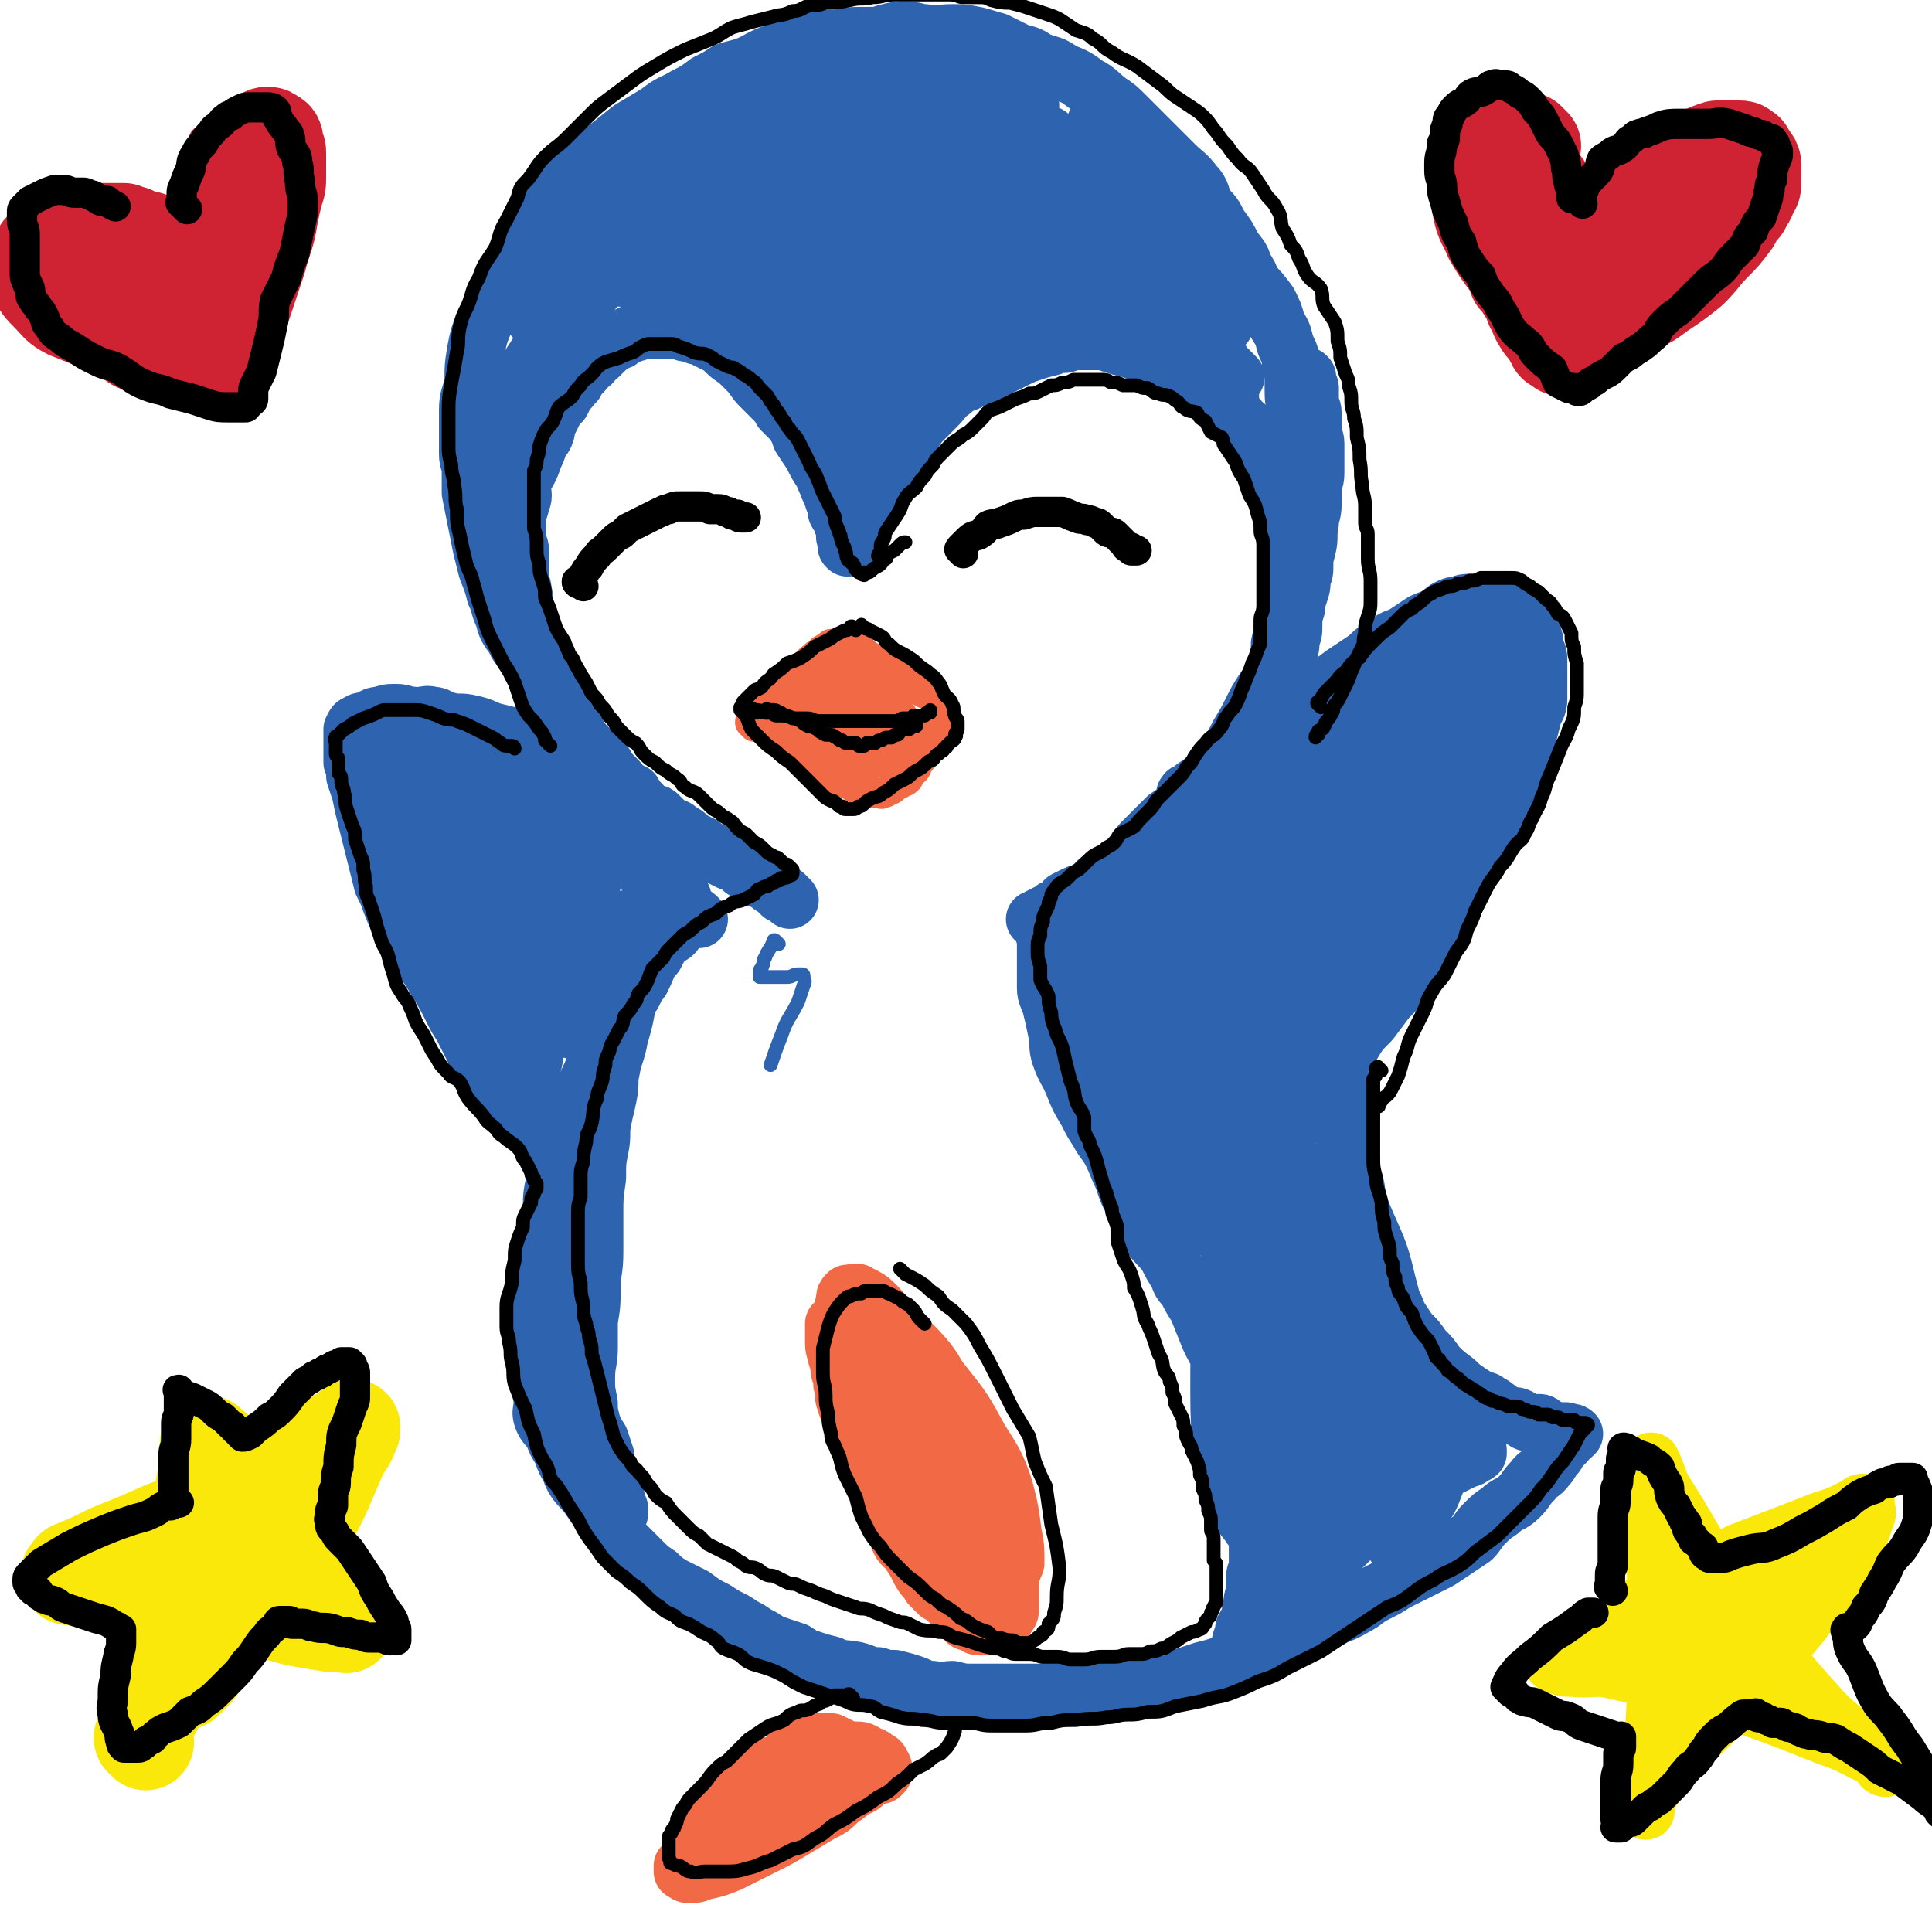 <svg viewBox='0 0 702 702' version='1.1' xmlns='http://www.w3.org/2000/svg' xmlns:xlink='http://www.w3.org/1999/xlink'><g fill='none' stroke='#2D63AF' stroke-width='21' stroke-linecap='round' stroke-linejoin='round'><path d='M287,327c-1,-1 -1,-1 -1,-1 -1,-1 0,0 0,0 0,0 0,0 0,0 0,0 0,0 0,0 -1,-1 0,0 0,0 0,0 0,0 0,0 0,0 0,0 0,0 -1,-1 0,0 0,0 0,0 0,0 0,0 0,0 0,0 0,0 -1,-1 0,0 0,0 0,0 0,0 0,0 0,0 0,0 0,0 -1,-1 -1,-1 -1,-1 0,0 0,0 0,0 -1,0 -1,0 -1,0 -1,-1 -1,-1 -1,-1 -1,-1 -1,-1 -2,-2 -1,0 -1,0 -1,-1 -1,-1 -1,-1 -2,-1 -2,-1 -2,0 -3,-1 -2,-1 -1,-1 -2,-1 -2,-1 -2,-2 -3,-2 -1,-1 -1,-1 -2,-2 -2,-1 -2,-1 -3,-1 -2,-1 -2,-1 -4,-2 -1,-1 -1,-1 -3,-2 -2,-1 -2,-1 -3,-2 -2,-1 -2,-1 -4,-2 -2,-2 -2,-2 -4,-3 -2,-2 -2,-1 -4,-2 -2,-2 -2,-2 -4,-4 -1,-1 -2,0 -4,-1 -1,-2 -1,-2 -3,-4 -1,-1 -1,-1 -2,-3 -2,-1 -2,-1 -4,-2 -1,-2 -1,-2 -2,-3 -2,-2 -2,-2 -4,-4 -2,-2 -2,-2 -3,-3 -2,-2 -2,-2 -3,-4 -2,-2 -2,-2 -3,-3 -1,-2 -1,-2 -2,-4 -1,-2 -1,-2 -2,-3 -1,-2 0,-2 -1,-3 -1,-2 -1,-2 -2,-3 -2,-3 -2,-3 -3,-5 -1,-3 -1,-3 -2,-5 -1,-2 -1,-2 -2,-4 -1,-2 -1,-1 -2,-3 -1,-2 -1,-3 -1,-5 -1,-3 0,-3 -1,-5 0,-2 0,-2 -1,-4 -1,-2 -1,-2 -1,-4 -1,-3 0,-3 -1,-6 0,-3 -1,-2 -1,-5 0,-2 0,-2 0,-5 0,-2 0,-2 0,-5 0,-2 -1,-2 -1,-5 0,-3 0,-3 0,-6 0,-2 0,-2 1,-5 0,-2 1,-2 1,-4 0,-2 -1,-2 0,-5 0,-2 1,-2 2,-4 1,-2 1,-2 2,-5 1,-2 1,-2 2,-5 1,-2 1,-1 2,-3 1,-2 0,-3 1,-4 1,-2 1,-2 2,-4 1,-2 1,-2 3,-4 1,-2 1,-2 2,-4 2,-1 1,-2 3,-3 1,-2 1,-2 3,-4 1,-1 1,-2 3,-3 1,-2 1,-1 3,-3 1,-1 1,-1 3,-3 1,-1 1,-1 3,-2 1,0 1,0 2,-1 2,-1 2,-1 4,-2 1,0 1,0 3,-1 2,0 2,0 4,0 2,0 2,0 4,0 3,0 3,0 5,0 2,0 2,1 4,1 1,0 2,0 3,1 2,0 2,0 3,1 2,1 2,1 4,2 2,1 2,1 4,3 2,2 3,2 5,4 2,2 2,2 4,4 2,3 2,3 4,5 2,2 2,2 4,4 2,2 2,2 3,4 2,2 2,2 4,4 2,3 2,3 3,6 2,3 2,3 4,6 2,4 2,4 4,7 1,3 1,2 2,5 1,2 1,2 2,5 1,2 1,2 1,4 1,2 2,2 2,4 1,1 1,1 1,3 0,1 0,1 0,2 0,1 1,1 1,1 0,1 0,1 0,1 0,1 0,1 0,1 0,0 0,0 0,0 0,1 0,1 0,1 0,0 0,0 0,0 0,0 0,0 0,0 -1,-1 0,0 0,0 0,0 0,-1 0,-1 1,-1 1,-1 2,-2 1,-2 1,-2 2,-4 2,-4 2,-4 3,-7 2,-3 2,-3 3,-7 2,-3 2,-3 3,-6 2,-2 2,-2 3,-4 2,-3 2,-3 4,-6 2,-3 2,-3 4,-5 2,-3 2,-3 4,-5 2,-2 2,-2 4,-4 3,-3 3,-4 6,-6 3,-3 4,-2 7,-4 4,-2 4,-1 7,-3 4,-2 4,-2 8,-4 4,-2 4,-2 7,-3 3,-1 3,-1 7,-2 2,-1 2,-1 5,-1 3,-1 3,-1 6,-1 2,0 2,0 5,0 3,0 3,0 6,1 3,1 3,1 7,2 3,1 3,1 6,2 2,1 2,1 5,2 3,1 3,1 6,3 2,1 2,1 5,3 2,1 2,1 4,3 3,2 3,2 5,4 2,2 3,2 4,3 2,2 2,3 4,5 1,2 1,1 3,3 1,3 1,3 3,5 1,3 1,3 2,5 2,3 2,3 3,6 2,3 1,4 3,7 1,3 2,2 3,5 1,3 0,3 1,5 0,3 0,3 0,5 0,3 1,2 1,5 0,3 0,3 0,6 0,3 0,3 0,7 0,3 0,3 0,5 0,3 0,3 -1,5 0,3 -1,3 -2,6 0,3 0,3 -1,7 0,3 0,3 -1,7 -1,2 0,3 -2,5 -1,3 -1,2 -3,5 -2,3 -2,3 -4,7 -2,4 -2,4 -5,9 -2,4 -2,4 -5,8 -3,3 -3,3 -6,7 -3,3 -2,3 -5,6 -2,3 -2,3 -5,5 -2,2 -2,2 -5,4 -2,2 -2,2 -5,5 -2,2 -2,2 -4,4 -2,2 -1,2 -4,5 -1,2 -1,2 -4,4 -2,1 -2,1 -4,3 -2,1 -2,1 -4,3 -2,1 -1,1 -4,3 -1,1 -2,0 -4,1 -2,1 -2,1 -4,2 -1,1 0,2 -1,2 -1,1 -1,1 -2,1 -1,0 -1,0 -2,1 -1,1 -1,1 -2,1 -1,1 -1,1 -2,1 -1,1 -1,1 -2,1 0,0 0,0 0,0 '/><path d='M224,284c-1,-1 -1,-1 -1,-1 -1,-1 0,0 0,0 0,0 0,0 0,0 0,0 0,0 -1,-1 0,0 0,0 0,0 -1,-1 -1,-1 -2,-3 0,0 0,0 0,-1 0,0 0,0 -1,0 0,-1 0,-1 -1,-2 -2,-2 -2,-2 -4,-4 -2,-2 -2,-2 -4,-5 -1,-2 -2,-2 -3,-4 -2,-2 -2,-2 -3,-4 -2,-3 -2,-3 -4,-6 -3,-4 -3,-4 -5,-8 -3,-3 -2,-4 -4,-7 -2,-3 -3,-3 -4,-6 -3,-4 -3,-4 -4,-8 -2,-4 -1,-4 -3,-8 -1,-4 -1,-4 -3,-9 -1,-4 -1,-4 -2,-8 -1,-5 -1,-5 -2,-10 -1,-5 -1,-5 -2,-10 0,-4 0,-4 0,-8 0,-3 -1,-3 -1,-6 0,-3 0,-3 0,-7 0,-4 0,-4 0,-9 0,-5 1,-5 2,-10 0,-6 0,-6 1,-12 1,-5 1,-5 3,-10 2,-4 2,-4 5,-9 2,-4 2,-4 4,-9 3,-5 3,-4 5,-9 3,-5 3,-5 5,-10 3,-4 3,-4 6,-8 4,-5 4,-5 8,-9 5,-4 5,-4 10,-8 5,-4 5,-4 10,-8 5,-3 5,-3 10,-6 5,-4 5,-3 10,-6 4,-2 4,-2 8,-5 4,-2 4,-2 7,-4 3,-1 4,-1 7,-2 5,-2 5,-3 11,-5 5,-2 5,-2 11,-4 5,-1 5,-1 11,-1 5,-1 5,-1 11,-1 4,0 4,0 7,-1 4,-1 4,-1 7,-1 4,0 4,1 7,1 5,1 5,0 10,0 4,0 4,0 9,1 4,1 3,1 7,2 4,2 4,2 8,4 4,1 4,1 7,3 5,2 5,1 9,4 5,2 5,2 9,5 4,2 4,3 8,6 3,2 3,2 6,5 2,2 2,2 5,5 3,3 3,3 6,6 3,3 3,3 7,7 3,3 4,3 7,7 3,3 2,4 4,8 3,3 3,3 5,7 3,4 3,4 5,8 2,3 3,3 4,7 2,3 2,3 3,6 3,3 3,3 6,7 2,4 2,4 3,8 2,3 2,3 3,7 1,3 2,3 2,7 1,4 1,4 1,8 0,5 0,5 1,9 0,4 1,4 1,7 0,3 0,3 0,6 0,2 0,2 0,5 0,2 1,2 1,5 0,3 0,3 0,6 0,3 0,3 0,6 0,3 0,3 0,5 0,3 0,3 0,5 0,2 -1,2 -1,4 0,2 0,3 0,5 0,2 -1,2 -1,3 -1,3 -1,3 -1,6 -1,2 -1,2 -1,3 -1,2 -1,2 -1,4 -1,3 -1,3 -1,6 -1,1 -1,1 -1,3 0,2 0,2 0,4 0,3 -1,3 -1,5 0,2 0,2 0,4 0,3 -1,3 -1,5 0,2 0,2 0,3 0,2 0,2 0,3 0,1 -1,0 -1,1 0,1 0,1 0,2 0,1 0,1 0,2 0,0 0,0 0,0 0,1 0,1 0,1 0,0 0,0 0,0 0,0 0,0 0,0 -1,0 0,0 0,0 0,0 0,0 0,0 0,-1 0,-1 0,-2 0,-2 0,-2 0,-3 0,-4 0,-4 1,-7 1,-4 1,-4 2,-8 1,-3 1,-3 1,-6 0,-3 0,-3 1,-5 1,-3 1,-3 2,-6 1,-3 0,-3 1,-6 1,-4 1,-4 2,-8 1,-4 1,-4 2,-8 1,-4 0,-4 1,-9 0,-3 1,-3 1,-7 0,-3 0,-3 0,-6 0,-2 1,-2 1,-5 0,-2 0,-2 0,-5 0,-3 0,-3 0,-6 0,-2 -1,-2 -1,-5 0,-3 0,-3 0,-6 0,-2 -1,-2 -1,-5 0,-1 0,-1 0,-2 0,-1 0,-1 0,-2 0,-1 -1,-1 -1,-2 0,0 0,0 0,-1 0,0 0,0 0,0 0,0 0,0 0,-1 0,0 0,0 0,0 0,0 0,0 0,0 -1,-1 0,0 0,0 0,0 0,0 0,0 0,2 0,2 0,4 0,2 1,2 1,4 0,2 0,2 0,4 0,3 1,3 1,5 0,3 0,3 0,6 0,4 0,4 0,8 0,4 0,4 -1,8 0,4 -1,4 -1,7 0,4 0,4 -1,7 0,3 0,3 0,5 0,3 0,3 0,5 0,3 0,3 0,5 0,3 0,3 -1,5 0,3 0,3 -1,6 -1,3 -1,3 -1,5 -1,3 -1,3 -1,6 0,3 0,3 -1,5 0,3 0,3 -1,6 0,3 -1,3 -2,6 -1,2 0,2 -2,5 -1,2 -1,2 -2,4 -1,3 -1,3 -3,5 -1,3 -1,4 -3,7 -2,2 -2,2 -4,4 -2,3 -2,3 -4,6 -2,3 -2,4 -4,6 -2,3 -2,3 -5,5 -2,3 -3,3 -5,5 -3,2 -2,3 -5,5 -2,2 -2,2 -5,4 -2,2 -2,2 -4,4 -2,2 -2,2 -4,4 -2,2 -1,2 -4,4 -1,1 -2,1 -4,2 -2,2 -2,2 -4,3 -2,2 -2,1 -5,3 -2,2 -2,2 -4,5 -1,1 -1,1 -3,3 -1,1 -1,0 -2,1 -1,1 -1,1 -2,1 -1,0 -1,1 -2,1 '/><path d='M173,177c-1,-1 -1,-1 -1,-1 -1,-1 0,0 0,0 0,0 0,0 0,0 0,-2 0,-2 0,-3 2,-6 1,-6 4,-11 8,-16 8,-16 17,-30 11,-17 12,-17 23,-34 5,-7 5,-7 10,-15 2,-3 2,-3 3,-6 0,-1 0,-1 1,-2 0,0 0,0 0,0 0,0 0,0 0,0 -1,1 -2,0 -3,2 -5,5 -5,5 -9,11 -6,8 -6,8 -11,17 -3,5 -3,6 -6,11 -1,2 -1,2 -2,4 0,1 0,1 0,2 1,0 2,0 2,-1 6,-5 6,-5 11,-11 8,-10 8,-10 16,-21 6,-9 5,-10 11,-19 2,-4 2,-4 5,-8 0,-1 0,-1 0,-2 0,-1 0,-2 -1,-2 -2,0 -3,1 -5,2 -6,6 -7,5 -13,11 -7,8 -6,8 -12,16 -4,5 -4,5 -7,11 -2,2 -1,2 -2,4 0,1 0,1 0,1 4,-2 5,-2 9,-5 12,-12 12,-11 23,-24 9,-11 8,-12 17,-23 3,-3 3,-3 6,-6 0,0 0,0 1,-1 0,0 0,0 0,0 -2,1 -3,1 -5,2 -6,3 -6,3 -12,7 -7,5 -8,5 -15,11 -5,4 -4,4 -9,10 -2,2 -2,2 -3,5 0,1 0,1 0,2 0,0 1,0 2,0 5,-2 5,-3 9,-5 9,-7 9,-7 19,-13 7,-5 7,-5 14,-10 3,-3 2,-3 5,-6 1,-1 1,-1 2,-2 0,0 -1,0 -1,0 -3,1 -4,1 -7,3 -13,10 -14,9 -26,20 -14,13 -15,14 -27,29 -6,6 -5,7 -9,15 -1,1 -2,1 -3,3 0,0 0,0 0,0 0,0 0,0 0,0 0,0 -1,0 0,0 1,-3 2,-3 5,-6 5,-5 5,-4 10,-10 4,-5 4,-5 8,-11 3,-3 3,-3 5,-7 0,-1 0,-1 1,-3 0,0 0,-1 -1,-1 0,0 -1,1 -2,2 -3,2 -3,2 -6,5 -5,5 -5,5 -9,9 -4,4 -4,4 -7,7 -1,2 -1,2 -2,3 -1,1 -1,1 -2,2 -1,0 -1,0 -1,0 0,0 1,0 1,0 7,-5 6,-5 13,-10 21,-17 21,-17 43,-34 18,-14 18,-14 35,-28 5,-4 4,-5 10,-9 2,-2 3,-1 5,-2 0,0 -1,-1 -1,-1 -1,0 -1,0 -1,0 -4,2 -4,2 -7,4 -7,6 -7,5 -14,11 -8,7 -8,7 -15,14 -7,7 -7,7 -13,14 -4,5 -3,5 -6,10 -2,2 -2,2 -3,4 0,1 -1,2 0,2 1,1 2,1 3,1 6,-1 6,-1 12,-4 11,-7 11,-7 22,-16 10,-7 9,-8 18,-16 4,-4 4,-4 7,-8 1,-1 1,-2 1,-3 0,-1 -1,-1 -3,-1 -6,1 -7,1 -13,4 -15,8 -16,7 -30,18 -12,10 -11,11 -22,23 -4,4 -4,4 -6,9 -1,1 -1,2 0,3 2,1 3,1 5,1 9,-2 10,-1 18,-5 20,-10 20,-10 39,-23 13,-9 13,-10 24,-22 5,-5 4,-5 8,-10 0,-1 0,-2 0,-3 0,0 0,-1 -1,-1 -3,0 -4,0 -7,1 -12,6 -13,6 -24,13 -18,13 -19,13 -36,27 -11,9 -11,10 -21,21 -3,3 -3,3 -6,6 0,0 0,1 0,1 1,0 1,0 2,0 3,-1 3,0 5,-2 7,-2 7,-2 13,-6 13,-8 13,-7 25,-16 11,-7 11,-8 22,-16 5,-4 5,-4 10,-9 0,0 1,-1 0,-1 0,-1 -1,-1 -3,-1 -6,0 -6,0 -12,2 -13,4 -13,4 -25,10 -15,8 -16,9 -29,19 -6,5 -5,6 -9,12 -2,2 -2,3 -2,5 0,1 0,1 1,1 2,1 2,1 4,1 5,0 5,1 11,0 9,-2 9,-2 18,-6 17,-9 17,-9 33,-20 11,-8 11,-9 20,-19 3,-3 3,-4 5,-8 1,0 1,-1 0,-1 -5,-1 -6,-2 -11,-1 -17,3 -18,1 -34,8 -21,9 -22,9 -40,23 -10,8 -10,9 -16,20 -3,3 -2,4 -2,7 0,1 0,2 1,2 1,1 2,0 3,0 5,0 5,1 9,1 10,-1 11,0 21,-3 21,-8 22,-7 41,-19 18,-11 17,-13 32,-27 10,-8 10,-8 19,-18 1,-1 2,-2 2,-4 0,-1 -1,-2 -3,-2 -7,0 -8,-1 -15,1 -21,7 -22,6 -43,16 -18,9 -18,10 -33,23 -10,9 -10,9 -17,20 -2,3 -1,4 0,7 0,1 1,2 3,2 4,1 4,1 8,0 9,-1 10,0 18,-4 13,-5 14,-5 25,-13 15,-10 14,-10 27,-22 9,-8 8,-8 16,-16 3,-3 4,-3 6,-6 0,-1 0,-2 -1,-2 -3,-1 -3,-1 -6,-1 -14,2 -15,0 -27,5 -20,9 -21,9 -39,22 -11,8 -10,10 -18,22 -3,4 -3,5 -3,9 0,2 0,3 2,4 3,1 3,1 7,1 13,-1 13,0 25,-4 20,-7 21,-7 38,-18 13,-8 12,-10 23,-21 7,-7 6,-7 12,-14 2,-2 3,-2 3,-4 0,-2 0,-2 -1,-3 -4,-1 -5,-1 -9,0 -14,3 -15,2 -27,9 -22,11 -23,11 -42,26 -11,10 -10,11 -18,23 -3,4 -2,5 -2,10 0,2 0,3 2,4 2,1 2,2 6,2 6,0 7,0 13,-2 16,-6 17,-5 32,-14 20,-12 21,-12 38,-28 11,-9 10,-10 18,-21 4,-4 4,-4 6,-8 1,-2 1,-3 0,-4 -3,-3 -4,-4 -9,-4 -13,1 -14,0 -26,5 -22,9 -22,10 -40,24 -15,12 -15,14 -26,29 -6,9 -6,10 -8,19 -1,4 0,5 2,9 1,2 1,3 4,3 5,1 6,1 11,-1 14,-4 15,-3 27,-11 21,-12 21,-12 40,-27 13,-11 12,-12 24,-24 4,-5 5,-5 8,-10 1,-2 2,-3 1,-4 -2,-1 -4,-1 -7,-1 -8,0 -9,-1 -17,2 -17,6 -18,6 -33,16 -18,13 -18,14 -32,31 -8,9 -7,10 -12,20 -2,4 -2,5 -1,9 0,3 1,3 3,4 2,2 2,2 4,2 7,0 7,-1 13,-3 12,-4 13,-3 24,-10 16,-10 17,-11 30,-24 6,-6 5,-7 8,-15 1,-1 1,-2 0,-3 -2,-2 -3,-2 -6,-3 -6,-1 -7,-2 -13,0 -14,4 -15,4 -27,12 -16,11 -18,10 -29,25 -7,8 -6,10 -8,20 0,4 1,4 2,8 2,2 2,3 4,4 3,2 4,1 7,1 6,-1 7,0 12,-3 9,-5 9,-6 17,-12 12,-10 13,-9 23,-21 10,-11 10,-12 17,-25 3,-4 3,-6 2,-10 0,-1 -2,-1 -3,-1 -5,0 -6,-1 -10,1 -12,7 -13,7 -23,16 -16,16 -18,16 -30,35 -5,8 -4,9 -5,19 -1,3 -1,3 0,6 1,1 2,1 3,1 3,1 3,1 6,0 6,-3 7,-2 12,-7 15,-11 15,-11 28,-23 15,-13 16,-13 27,-28 5,-5 4,-7 4,-13 0,-2 -1,-2 -2,-3 -1,-1 -1,-2 -2,-1 -7,2 -8,1 -13,6 -14,11 -14,11 -26,25 -12,14 -11,15 -21,31 -5,7 -4,8 -7,16 -1,1 0,1 0,2 0,1 0,1 1,1 3,0 3,-1 6,-2 5,-3 6,-3 10,-7 8,-7 8,-7 15,-14 7,-7 7,-7 14,-15 4,-4 3,-4 7,-9 1,-2 2,-1 3,-3 0,-1 1,-2 0,-1 -2,0 -3,0 -5,2 -7,5 -8,5 -13,11 -9,11 -9,11 -16,24 -5,8 -3,8 -7,17 -1,4 -2,4 -3,8 0,1 0,1 0,3 0,0 0,0 0,0 0,0 0,0 0,0 4,-5 4,-4 8,-9 7,-8 7,-8 13,-17 5,-9 5,-9 10,-17 3,-4 3,-4 5,-8 0,-2 1,-3 0,-4 0,-1 -2,-1 -3,0 -2,2 -2,2 -4,5 -5,7 -5,7 -10,15 -6,11 -6,12 -11,24 -5,8 -5,8 -8,16 -2,3 -2,3 -3,6 0,1 -1,1 -1,2 0,0 0,0 1,0 1,0 1,0 1,-1 4,-3 4,-3 6,-7 9,-12 9,-12 17,-24 13,-18 13,-18 25,-37 6,-10 6,-10 11,-21 2,-3 1,-3 2,-7 0,0 0,-1 0,-1 0,0 -1,0 -1,0 -1,1 -1,1 -2,2 -6,6 -6,6 -11,13 -9,15 -9,15 -17,30 -7,12 -7,12 -14,24 -1,3 -2,3 -3,6 0,0 0,0 1,0 1,-1 1,-1 3,-3 6,-7 7,-7 12,-14 13,-16 14,-16 25,-33 11,-16 11,-16 19,-32 4,-6 4,-6 6,-13 0,-1 0,-1 -1,-3 0,0 0,0 -1,0 -2,1 -2,1 -4,3 -7,8 -7,8 -13,17 -9,13 -10,12 -18,26 -4,7 -4,7 -6,14 0,3 0,3 0,5 1,1 1,2 2,2 1,0 1,0 3,0 4,-2 4,-2 7,-5 7,-5 7,-5 12,-12 6,-8 6,-8 11,-17 3,-6 3,-6 6,-13 1,-4 1,-4 2,-7 0,-2 1,-2 0,-3 -1,-1 -1,-2 -2,-1 -5,2 -5,2 -9,6 -10,12 -11,12 -18,26 -5,8 -3,9 -6,18 0,3 0,3 0,6 0,2 0,3 1,4 2,0 3,0 5,-1 5,-2 6,-2 11,-5 8,-5 9,-4 15,-11 6,-6 6,-6 10,-14 3,-5 3,-6 5,-12 0,-3 0,-4 -1,-7 -1,-2 -2,-2 -4,-4 -1,-1 -1,-2 -2,-1 -4,1 -5,2 -8,5 -5,5 -6,5 -9,12 -4,7 -4,7 -5,15 -1,4 -2,4 -1,8 1,3 1,4 3,6 3,2 4,2 8,2 6,0 7,0 13,-2 8,-3 9,-3 15,-9 5,-4 5,-4 9,-10 2,-4 2,-4 3,-9 1,-2 0,-3 -1,-5 -2,-3 -2,-4 -4,-5 -3,-2 -4,-3 -7,-3 -6,0 -6,0 -11,3 -5,4 -5,4 -8,9 -4,6 -5,7 -6,14 -1,5 -2,6 0,10 2,5 3,5 6,7 4,3 4,3 8,4 5,1 5,1 9,0 5,-1 5,-1 9,-4 4,-3 4,-3 6,-6 2,-4 3,-4 3,-8 1,-7 0,-7 -1,-13 -2,-7 -2,-7 -5,-13 -3,-5 -4,-5 -8,-9 -3,-3 -3,-4 -7,-5 -3,-1 -3,-1 -6,0 -2,1 -3,1 -4,3 -1,3 -2,4 -1,8 2,7 2,7 6,13 3,5 4,5 9,10 4,4 4,4 10,7 4,2 4,1 9,3 2,1 2,1 5,2 1,0 1,0 2,0 1,0 1,-1 1,-2 0,-2 1,-2 0,-5 -2,-6 -2,-6 -5,-12 -3,-9 -3,-10 -8,-18 -4,-7 -4,-6 -9,-12 -3,-4 -3,-4 -6,-7 -1,-1 -1,-1 -2,-2 0,0 0,0 -1,-1 0,0 0,0 0,0 0,1 0,1 1,2 1,3 1,4 3,7 3,6 3,6 6,13 5,7 5,7 10,15 4,5 4,5 8,11 3,4 3,5 6,9 3,3 3,3 5,6 2,2 2,2 4,4 1,2 1,2 2,3 0,1 0,1 1,2 0,0 1,0 1,1 0,0 0,0 0,0 0,0 -1,0 -1,-1 -2,-1 -2,-1 -4,-2 -4,-3 -4,-3 -8,-6 -6,-5 -5,-5 -11,-10 -5,-5 -5,-5 -10,-9 -5,-4 -4,-4 -8,-8 -3,-3 -3,-3 -6,-6 -2,-2 -3,-2 -5,-4 -2,-2 -2,-2 -4,-4 -1,-1 -1,-1 -2,-3 -1,-1 -1,-1 -2,-2 -1,-1 -1,0 -1,-1 -1,0 -1,0 -1,-1 0,0 0,0 0,0 0,0 0,0 0,0 -1,-1 -1,-1 -1,-1 -1,-3 -1,-3 -2,-5 -2,-2 -2,-2 -3,-5 -1,-1 -2,-1 -2,-2 -1,-1 0,-1 -1,-2 0,-1 0,-1 -1,-1 0,0 0,0 0,0 0,0 -1,-1 0,-1 1,1 2,1 4,3 4,4 3,5 7,9 5,6 5,6 10,12 5,7 4,8 9,14 3,5 4,5 8,10 3,4 3,4 6,9 2,4 3,4 5,8 4,4 3,4 6,8 3,4 4,4 7,7 3,3 3,4 6,6 2,2 2,2 4,3 1,1 1,1 2,2 1,0 1,1 1,1 0,0 0,0 0,0 0,0 0,0 0,0 -1,-1 -1,-1 -2,-2 -5,-5 -5,-5 -9,-10 -5,-6 -5,-6 -10,-11 -3,-3 -4,-3 -7,-6 -1,-1 -2,-1 -3,-2 -1,0 -1,-1 -1,-1 0,0 0,0 0,0 1,0 1,0 1,0 4,3 4,3 8,6 6,5 6,5 11,11 4,4 4,4 7,8 2,2 2,3 4,5 1,1 1,1 2,2 0,1 1,1 1,1 0,0 0,0 0,0 -2,-1 -2,0 -3,-1 -4,-2 -4,-3 -8,-5 -6,-3 -6,-3 -11,-6 -3,-2 -3,-2 -6,-3 -1,-1 -1,-1 -2,-1 0,0 -1,0 -1,0 1,0 2,0 3,1 3,2 3,2 6,5 4,3 3,4 7,7 3,3 3,3 6,5 2,1 2,1 4,2 1,1 1,1 2,2 0,0 0,0 1,1 0,0 0,0 0,0 0,0 0,0 0,0 0,0 0,0 0,0 -1,-1 0,0 0,0 0,-1 0,-2 -1,-3 -3,-5 -3,-5 -6,-9 -5,-9 -5,-9 -11,-17 -6,-8 -6,-8 -13,-15 -6,-6 -6,-6 -11,-11 -4,-4 -4,-4 -8,-9 -2,-3 -2,-3 -5,-6 -2,-4 -2,-4 -4,-7 -1,-4 -1,-4 -3,-7 -1,-3 -1,-3 -2,-6 0,-1 0,-1 -1,-3 0,0 0,0 -1,-1 0,0 0,0 0,-1 0,0 0,0 0,0 1,1 1,1 2,2 8,10 8,10 16,21 9,11 9,11 17,23 '/><path d='M432,290c-1,-1 -1,-1 -1,-1 -1,-1 0,0 0,0 0,0 0,0 0,0 0,-1 0,-1 0,-1 0,0 1,0 1,0 1,-1 1,-1 2,-2 3,-2 3,-2 6,-3 4,-3 4,-3 8,-7 4,-3 4,-3 9,-6 4,-3 4,-3 8,-6 4,-4 3,-4 8,-7 3,-4 4,-3 7,-6 4,-3 4,-3 8,-6 3,-2 3,-2 6,-4 3,-2 3,-2 5,-4 3,-2 3,-2 6,-4 3,-2 3,-1 6,-3 3,-2 3,-2 6,-4 2,-1 3,-1 5,-2 2,-1 2,-2 4,-3 2,-1 2,-1 4,-1 2,-1 2,-1 5,-1 3,0 3,0 5,0 2,0 2,0 3,0 2,0 2,0 4,1 2,0 2,0 3,1 1,1 1,1 2,2 2,2 2,2 3,4 1,2 1,2 2,4 1,2 0,2 1,5 1,2 1,2 1,5 0,2 0,2 0,5 0,4 0,4 0,8 0,3 -1,3 -2,6 -1,4 -1,4 -2,8 -1,4 -1,4 -2,7 -1,4 -1,4 -3,7 -1,4 -1,4 -3,7 -1,3 -1,3 -3,6 -2,4 -2,4 -4,8 -2,5 -1,5 -4,9 -2,5 -2,5 -5,11 -3,6 -3,6 -6,12 -4,6 -3,6 -7,12 -3,4 -3,4 -6,8 -4,4 -4,4 -8,8 -3,4 -3,4 -6,8 -4,4 -4,4 -7,9 -3,4 -3,4 -6,9 -3,3 -3,3 -5,7 -2,3 -2,3 -4,6 -3,3 -3,3 -5,6 -3,3 -4,3 -6,6 -3,4 -3,4 -5,8 -3,4 -3,4 -5,8 -2,3 -2,3 -4,7 -2,3 -1,3 -3,5 0,2 0,2 -2,4 0,1 -1,0 -2,1 0,1 0,1 0,2 '/><path d='M491,398c-1,-1 -1,-1 -1,-1 -1,-1 0,0 0,0 0,0 0,0 0,0 0,0 0,0 0,0 -1,-1 0,0 0,0 0,0 0,0 0,0 0,0 0,0 0,0 -1,-1 -1,0 -1,0 0,1 0,1 0,1 0,2 0,2 0,4 0,2 0,2 0,5 0,4 -1,4 0,8 1,6 1,6 2,11 2,6 2,6 2,12 1,5 0,5 1,10 1,3 1,2 2,5 1,2 1,2 2,5 1,2 1,2 2,4 2,2 2,2 4,5 1,2 0,2 1,5 2,3 2,3 3,6 2,3 2,3 4,6 3,3 3,3 5,6 3,3 3,3 5,6 3,3 3,3 7,6 2,2 2,2 5,4 3,2 3,2 6,3 1,1 2,1 3,2 3,2 2,2 4,3 3,1 3,0 5,1 2,1 2,2 4,2 2,1 2,0 3,0 1,0 1,0 2,1 1,1 1,1 2,1 2,1 2,1 3,1 1,0 1,0 2,0 1,0 1,0 1,0 1,0 0,1 1,1 1,0 1,0 2,0 0,0 0,0 0,0 0,0 -1,0 -1,0 0,-1 1,0 1,0 -1,1 -1,1 -2,1 0,0 0,0 0,0 -1,1 0,1 -1,2 -1,1 -1,1 -2,2 -1,1 -1,2 -2,3 -2,2 -1,2 -3,4 -2,3 -3,2 -5,5 -3,3 -2,3 -5,6 -3,3 -4,2 -7,5 -3,2 -3,2 -6,5 -2,2 -2,3 -4,5 -3,2 -3,2 -6,4 -3,2 -3,2 -6,4 -4,2 -4,2 -8,4 -4,2 -4,2 -8,4 -3,2 -3,2 -7,4 -4,2 -4,3 -8,5 -5,3 -5,2 -10,5 -4,2 -4,2 -8,4 -3,1 -3,1 -7,3 -3,1 -3,1 -7,3 -4,1 -4,1 -8,3 -4,1 -4,1 -8,3 -3,1 -3,1 -7,2 -3,1 -3,1 -6,2 -4,1 -3,1 -7,2 -5,1 -5,0 -10,1 -6,0 -6,0 -11,1 -5,0 -5,0 -9,0 -5,0 -5,0 -9,1 -4,0 -4,1 -8,1 -4,0 -4,0 -8,0 -4,0 -4,0 -7,0 -4,0 -4,0 -8,0 -4,0 -4,0 -8,-1 -3,0 -3,1 -7,0 -4,0 -4,-1 -7,-2 -3,-1 -3,-1 -7,-2 -3,0 -3,0 -6,-1 -4,0 -4,-1 -8,-2 -5,-1 -5,0 -9,-2 -4,-1 -4,-1 -7,-2 -3,-1 -3,-1 -6,-3 -3,-1 -3,-1 -6,-2 -3,-1 -3,-1 -6,-3 -2,-1 -2,-1 -5,-3 -2,-1 -2,-1 -5,-3 -4,-2 -4,-2 -7,-4 -4,-2 -4,-2 -8,-5 -4,-2 -4,-2 -8,-4 -3,-2 -3,-2 -5,-4 -3,-2 -3,-2 -5,-4 -2,-2 -2,-2 -4,-4 -3,-3 -3,-3 -6,-6 -3,-4 -3,-4 -5,-7 -3,-4 -3,-4 -5,-7 -2,-3 -3,-3 -5,-6 -2,-3 -1,-3 -3,-6 -1,-2 -1,-2 -2,-5 -2,-3 -2,-3 -3,-6 -2,-3 -3,-3 -4,-6 -1,-3 1,-4 0,-7 -1,-5 -1,-5 -2,-10 -1,-3 -1,-3 -1,-7 0,-4 0,-4 0,-8 0,-4 1,-4 1,-7 1,-4 1,-4 1,-8 1,-7 1,-6 2,-13 1,-6 2,-6 2,-13 1,-5 0,-5 1,-10 1,-4 1,-4 2,-8 2,-5 2,-5 4,-9 1,-6 1,-6 3,-11 3,-8 4,-7 7,-15 2,-5 1,-6 4,-12 1,-4 1,-4 3,-8 3,-4 3,-4 6,-8 2,-4 1,-4 3,-8 3,-4 3,-4 6,-8 2,-3 1,-3 3,-7 1,-1 1,-1 2,-2 1,-1 1,-1 2,-2 0,-1 0,-1 0,-1 0,-1 0,-1 0,-1 0,0 0,0 0,0 0,0 0,-1 0,-1 -1,0 0,0 0,1 0,0 0,0 0,0 0,0 0,-1 0,-1 -2,2 -1,3 -2,5 -2,5 -3,5 -5,9 -4,5 -3,5 -6,11 -4,5 -4,5 -8,11 -3,5 -3,5 -5,11 -3,6 -3,6 -5,12 -2,4 -2,4 -3,7 -1,3 -1,3 -2,6 -1,2 -1,2 -2,4 -1,2 -1,2 -2,3 -1,1 -1,1 -1,1 0,0 0,1 0,1 0,1 0,1 -1,1 0,0 0,0 0,0 0,0 0,0 -1,0 0,0 0,0 0,0 -1,0 -1,0 -2,0 -2,-1 -2,-1 -4,-2 -2,-1 -2,-2 -3,-3 -3,-3 -3,-2 -5,-5 -3,-3 -3,-3 -6,-7 -3,-4 -2,-4 -5,-8 -3,-4 -3,-3 -6,-7 -2,-4 -2,-4 -4,-8 -2,-3 -2,-3 -4,-7 -2,-4 -2,-4 -5,-9 -3,-5 -3,-5 -6,-9 -3,-6 -3,-6 -7,-12 -2,-3 -2,-3 -4,-8 -1,-3 -1,-3 -3,-7 -1,-4 -1,-4 -2,-8 -1,-4 -1,-4 -2,-8 -1,-4 -1,-4 -2,-8 -1,-4 -1,-4 -2,-9 -1,-3 -1,-3 -2,-6 0,-3 0,-3 -1,-5 0,-2 0,-2 0,-4 0,-2 0,-2 0,-3 0,-1 0,-1 0,-3 0,0 0,0 0,0 0,-1 0,-2 0,-2 1,-2 1,-2 2,-2 1,-1 1,-1 3,-1 3,-1 2,-2 5,-2 3,-1 3,-1 6,-1 3,0 3,1 6,1 3,1 4,-1 7,0 3,0 3,2 6,2 4,1 4,0 8,1 5,1 5,2 9,3 4,1 4,1 8,2 4,2 3,2 7,4 2,2 1,2 3,3 3,2 3,2 5,3 4,2 4,2 7,4 3,2 3,2 6,4 2,2 1,2 3,3 2,1 2,1 3,2 1,1 1,1 1,1 '/><path d='M254,334c-1,-1 -1,-1 -1,-1 -1,-1 -1,0 -1,0 0,0 0,0 0,0 0,0 -1,0 -1,0 -1,0 -1,1 -1,1 -1,1 -1,1 -2,1 -1,1 -2,1 -2,2 -1,1 -1,2 -1,2 -1,1 -1,1 -2,1 -1,0 -1,0 -1,0 0,0 0,0 0,0 1,-1 1,-1 1,-1 1,-2 1,-2 2,-4 1,-1 2,-1 2,-3 1,-2 1,-2 1,-4 0,-1 0,-1 0,-2 -1,-2 -1,-2 -2,-3 -5,-4 -5,-4 -10,-6 -6,-4 -6,-3 -13,-6 -8,-4 -8,-4 -17,-7 -5,-2 -5,-2 -10,-4 -3,-1 -3,-1 -5,-2 -1,0 -1,0 -2,-1 0,0 0,-1 0,-1 0,0 1,0 1,0 4,1 4,2 9,3 7,2 7,2 15,4 6,2 6,1 13,3 2,0 2,0 5,1 0,0 0,0 1,0 0,0 0,0 0,0 -4,-3 -4,-3 -9,-5 -8,-5 -8,-6 -16,-11 -10,-5 -11,-5 -21,-11 -5,-2 -5,-2 -10,-5 -2,0 -2,0 -4,-1 0,0 0,0 0,0 1,1 1,1 2,2 5,3 5,3 10,5 6,3 6,3 13,5 4,2 4,2 9,4 1,0 1,0 3,0 1,0 1,0 1,0 0,0 0,0 0,0 -5,-3 -5,-3 -11,-5 -8,-4 -8,-5 -17,-8 -7,-3 -7,-3 -14,-5 -5,-1 -5,-1 -9,-2 -1,-1 -1,-1 -1,-1 -1,0 -2,0 -2,1 0,2 -1,2 0,4 2,4 3,4 5,7 3,5 2,6 6,11 2,3 3,2 6,5 1,1 1,1 1,2 1,1 0,1 0,1 0,0 0,0 0,0 -1,0 -1,0 -1,0 -3,-2 -3,-2 -6,-4 -5,-3 -4,-3 -9,-6 -4,-2 -4,-2 -8,-4 -2,0 -2,-1 -4,0 -2,0 -2,1 -2,2 0,7 0,8 2,15 5,12 5,12 11,24 5,9 5,9 11,18 2,3 2,3 5,5 1,1 1,1 2,1 0,0 1,0 1,0 0,-1 0,-1 0,-2 -2,-5 -2,-5 -4,-10 -5,-10 -5,-10 -11,-20 -5,-10 -5,-11 -10,-21 -3,-4 -3,-4 -6,-8 -1,-2 -1,-2 -2,-3 0,0 -1,0 -1,0 0,2 1,2 2,5 6,15 5,16 12,31 8,19 8,19 18,38 4,8 5,7 10,15 2,2 1,3 3,5 0,0 0,0 1,0 0,0 0,0 0,0 -1,-2 -1,-2 -2,-5 -5,-11 -4,-11 -9,-21 -9,-20 -9,-20 -18,-39 -5,-13 -5,-13 -11,-25 -2,-4 -2,-4 -4,-7 0,0 0,0 -1,-1 0,0 0,0 0,0 0,0 0,0 0,0 -1,-1 0,0 0,0 0,0 0,0 0,0 0,0 0,0 0,0 -1,-1 0,0 0,0 0,0 0,0 0,0 0,0 0,0 0,0 -1,-1 0,0 0,0 0,0 0,0 0,0 0,0 0,0 0,0 -1,-1 0,0 0,0 0,0 0,0 0,0 0,0 0,0 0,0 -1,-1 0,0 0,0 0,1 0,1 0,3 3,6 3,6 5,12 8,17 7,18 15,35 7,15 8,15 16,29 3,6 4,5 7,11 1,2 1,2 2,4 1,0 0,1 1,1 0,1 1,0 1,0 0,0 0,0 0,0 -1,-2 -1,-2 -2,-4 -2,-9 -2,-9 -5,-18 -5,-18 -4,-18 -9,-35 -3,-10 -3,-9 -7,-18 0,-2 0,-2 -1,-3 0,0 0,0 0,0 -1,0 -1,0 -1,0 0,1 0,1 0,2 1,7 1,7 2,14 2,11 2,11 4,22 2,8 1,8 4,16 1,5 2,4 4,8 1,2 1,2 1,3 0,0 0,0 0,0 1,-1 1,-1 1,-2 1,-6 1,-6 1,-12 0,-10 1,-10 0,-19 0,-8 -1,-8 -2,-16 0,-3 0,-3 0,-6 0,-1 0,-1 1,-1 0,0 1,0 1,1 1,7 1,8 2,15 2,19 2,19 4,37 1,13 0,13 2,25 0,3 0,3 1,6 0,0 0,0 0,0 0,0 0,0 0,0 1,-4 1,-4 2,-8 1,-9 1,-9 2,-19 2,-12 3,-12 4,-24 1,-8 1,-8 2,-16 0,-4 1,-3 1,-7 0,0 0,0 0,-1 0,0 0,0 0,0 -1,3 -1,3 -2,6 -1,8 0,8 -1,17 -1,8 -1,8 -2,17 0,5 0,5 0,10 0,1 0,2 0,3 1,1 1,1 1,1 2,-1 2,-1 3,-2 3,-6 2,-6 4,-12 4,-11 3,-11 6,-23 2,-7 2,-7 3,-15 1,-1 0,-1 1,-3 0,0 1,0 1,0 0,0 -1,0 -1,1 -2,5 -1,5 -3,11 -2,10 -2,10 -5,20 -1,8 -1,8 -3,15 -1,3 -2,3 -2,6 0,1 0,1 0,2 0,0 1,0 1,0 2,-1 2,-1 3,-3 4,-5 4,-5 7,-10 4,-6 4,-6 7,-12 2,-4 2,-5 4,-9 1,-2 1,-1 2,-3 0,0 0,0 0,-1 0,0 0,0 0,0 0,1 0,1 -1,2 -1,3 -1,3 -3,6 -1,3 -1,3 -3,7 -1,2 -2,2 -3,4 0,1 0,1 0,2 0,0 0,0 1,-1 1,-1 1,-1 3,-3 2,-2 2,-1 5,-4 1,-1 1,-1 3,-3 0,-1 0,-1 1,-2 0,0 0,0 0,0 0,0 0,-1 0,0 -2,1 -2,2 -3,5 -4,6 -4,6 -8,11 -4,5 -4,5 -8,10 -2,2 -1,2 -3,5 0,0 0,0 -1,1 0,0 0,0 0,0 0,0 -1,0 0,0 0,-2 1,-2 2,-3 3,-3 3,-3 5,-6 2,-3 2,-3 4,-7 1,-4 1,-4 1,-8 0,-3 0,-3 -1,-6 -1,-5 -1,-5 -3,-8 -3,-6 -3,-6 -7,-10 -5,-6 -5,-6 -10,-12 -5,-5 -5,-5 -11,-10 -4,-3 -3,-3 -8,-6 -4,-3 -4,-3 -8,-5 -4,-2 -4,-2 -8,-4 -3,-2 -3,-2 -7,-3 -2,-2 -2,-2 -5,-3 -2,-1 -2,-2 -3,-2 -1,-1 -2,0 -2,-1 -1,0 -1,-1 -1,-1 -1,-1 -1,-1 -1,-1 '/><path d='M238,347c-1,-1 -1,-1 -1,-1 -1,-1 0,0 0,0 0,0 0,0 0,0 0,0 0,0 -1,0 0,0 0,0 0,0 -1,1 -2,1 -3,3 -1,2 -1,2 -2,5 -1,5 -2,5 -3,10 -1,6 -1,6 -3,13 -1,6 -2,6 -3,12 -1,4 0,4 -1,9 -1,5 -1,4 -2,9 -1,5 0,5 -1,10 -1,5 -1,5 -1,11 -1,7 -1,7 -1,13 0,7 0,7 0,14 0,7 -1,7 -1,13 0,6 0,6 -1,12 0,5 0,5 0,10 0,5 -1,5 -1,11 0,4 0,4 1,9 0,3 0,3 1,7 1,3 1,3 3,6 1,3 1,3 2,6 0,3 0,3 1,6 0,2 1,2 2,4 0,2 0,2 0,4 0,1 1,1 1,2 0,0 0,0 0,1 0,1 0,1 1,2 0,0 0,0 0,1 0,0 0,1 0,1 0,0 0,0 0,0 0,0 0,0 0,0 -1,-1 0,0 0,0 0,0 0,0 0,0 0,0 0,0 0,0 -1,-1 -1,-1 -1,-1 0,0 0,0 0,0 0,-1 -1,-1 -1,-2 0,0 0,0 -1,-1 0,-1 0,-1 -1,-3 0,-1 0,-1 -1,-2 0,-2 0,-2 -1,-4 0,-3 0,-3 -1,-7 -1,-4 -1,-4 -2,-8 '/><path d='M382,343c-1,-1 -1,-1 -1,-1 -1,-1 0,0 0,0 0,0 0,-1 -1,-1 0,0 0,0 0,0 0,0 0,0 0,0 0,0 0,0 0,-1 0,0 0,0 0,0 0,0 0,0 0,0 -1,-1 0,0 0,0 0,0 0,0 0,0 0,0 0,-1 0,0 -1,0 0,0 0,1 0,2 0,2 0,3 0,2 0,2 0,4 0,3 0,3 0,6 0,2 0,2 0,5 0,3 1,3 2,7 1,4 1,4 2,9 1,4 0,4 1,8 2,6 3,6 5,11 2,5 2,5 5,10 2,4 2,4 4,7 2,4 3,4 5,8 2,4 2,5 4,9 2,6 2,6 5,11 2,5 2,5 5,10 3,4 3,3 6,7 2,4 2,4 4,7 1,3 1,3 3,5 2,4 2,4 4,7 2,5 2,5 4,10 2,5 3,5 5,11 2,5 2,5 4,11 1,4 1,4 2,9 1,3 1,3 2,7 1,5 2,5 2,9 1,5 1,5 1,11 1,4 1,4 1,8 0,4 1,4 1,7 0,3 0,3 0,6 0,2 0,2 0,5 0,2 -1,2 -1,4 0,2 0,2 0,3 0,4 -1,4 -1,7 -1,2 0,2 -1,5 0,1 0,1 -1,2 0,1 -1,1 -1,2 0,1 0,1 0,2 0,1 -1,1 -1,2 0,1 0,1 0,2 0,0 0,0 0,0 0,0 0,0 0,0 0,0 0,0 0,0 -1,-1 0,0 0,0 1,0 1,0 1,-1 1,-2 1,-2 2,-3 2,-2 2,-2 4,-4 3,-3 3,-3 6,-6 4,-5 4,-5 8,-9 5,-5 5,-4 10,-8 5,-4 5,-4 9,-8 3,-3 4,-3 7,-6 4,-3 3,-3 7,-6 3,-3 4,-2 7,-5 3,-2 2,-2 5,-4 2,-1 3,-1 5,-2 2,-1 1,-1 3,-2 2,-1 2,-1 4,-2 2,-1 2,-1 4,-2 1,0 1,0 2,-1 1,-1 1,0 2,-1 0,0 0,0 0,-1 0,0 0,0 0,0 -1,0 -1,0 -3,1 -4,1 -5,1 -9,3 -8,3 -8,3 -15,8 -6,4 -5,4 -11,9 -3,3 -3,3 -7,6 -2,1 -1,1 -3,3 0,0 0,0 -1,1 0,0 0,0 0,0 0,0 0,0 0,0 0,0 0,0 0,0 -1,-1 0,0 0,0 -1,-11 -2,-12 -3,-24 -3,-28 -2,-28 -6,-56 -2,-16 -2,-16 -6,-31 -2,-6 -3,-6 -7,-11 -1,-1 -1,-1 -3,-2 -1,0 -1,-1 -2,0 -2,4 -2,4 -3,9 -2,22 -3,22 -2,44 1,25 2,25 7,49 2,12 3,12 7,23 1,4 1,4 3,7 0,1 1,1 1,1 0,-1 0,-1 0,-2 0,-7 0,-7 0,-14 -1,-18 -1,-18 -3,-36 -3,-21 -3,-21 -7,-41 -3,-10 -3,-10 -6,-20 -2,-4 -2,-4 -4,-7 0,-1 0,-2 -1,-2 -1,0 -2,1 -2,2 -3,7 -4,7 -5,15 -3,22 -3,22 -3,44 0,18 1,19 5,36 1,6 2,7 6,12 1,2 2,2 4,1 2,0 3,-1 5,-3 4,-6 5,-6 7,-13 5,-17 4,-18 6,-36 3,-21 3,-21 3,-43 0,-11 -1,-11 -2,-21 -1,-3 -1,-3 -2,-5 -1,-1 -2,-1 -2,-1 -3,5 -3,6 -4,12 -1,22 -1,22 0,44 2,20 3,20 7,41 1,9 1,9 4,18 1,3 1,3 4,5 0,0 1,0 1,0 1,-1 1,-1 1,-2 1,-4 1,-4 1,-8 1,-15 2,-15 2,-30 1,-23 1,-24 0,-47 -1,-16 -1,-17 -5,-32 -1,-4 -2,-4 -5,-7 0,-1 -1,-1 -1,-1 -1,0 0,0 0,1 0,6 -2,6 -1,12 2,25 1,25 7,49 5,18 7,18 14,35 3,7 4,7 8,13 1,2 1,2 3,3 1,1 2,1 3,1 1,0 1,0 1,0 0,-1 0,-2 0,-3 0,-12 1,-12 0,-24 -3,-24 -3,-24 -9,-47 -3,-13 -4,-13 -9,-25 -2,-5 -2,-5 -5,-9 -1,-2 -2,-1 -3,-2 0,0 0,0 0,-1 0,0 0,0 0,0 0,0 0,0 0,0 -1,-1 0,0 0,0 0,0 0,0 0,0 0,0 0,0 0,0 -1,-1 0,0 0,0 0,0 0,0 0,0 0,1 0,1 0,3 0,4 0,4 1,8 1,5 1,5 3,11 2,6 2,6 4,13 2,6 2,6 4,12 2,7 2,7 5,13 2,7 2,6 5,13 1,4 2,4 3,8 1,2 0,2 1,4 0,1 0,2 1,3 1,1 1,0 2,1 1,0 0,0 1,1 1,1 1,1 2,2 1,1 1,1 2,1 1,0 1,0 2,0 1,0 1,1 2,1 0,0 0,0 1,0 0,0 0,0 0,0 0,0 0,0 0,0 1,0 1,0 1,0 0,1 0,1 0,2 0,2 0,2 -1,5 -1,4 -2,4 -4,8 -2,5 -2,6 -5,10 -2,4 -2,3 -5,6 -1,3 -1,3 -3,5 -1,1 -1,0 -2,1 0,0 0,1 0,1 0,0 0,0 0,0 0,0 -1,0 0,0 0,-1 0,-1 1,-1 1,0 1,0 2,-1 0,0 0,-1 1,-1 1,0 1,0 2,-1 0,0 0,0 1,0 0,0 0,-1 0,-1 0,0 1,0 1,0 0,0 0,0 0,0 0,0 0,0 0,0 -1,-1 -2,0 -3,0 -1,0 -1,-1 -3,-1 -3,-1 -3,0 -5,-1 -3,0 -3,-1 -5,-2 -3,-1 -3,0 -6,-2 -3,-2 -3,-2 -6,-5 -4,-5 -4,-5 -7,-11 -4,-8 -3,-8 -6,-16 -5,-11 -5,-12 -9,-23 -3,-9 -3,-9 -7,-19 -3,-7 -3,-7 -7,-15 -2,-6 -2,-6 -5,-13 -2,-5 -2,-6 -5,-11 -2,-4 -2,-4 -5,-9 -3,-5 -3,-5 -6,-9 -3,-6 -3,-6 -6,-11 -3,-5 -4,-5 -6,-11 -3,-6 -3,-6 -6,-12 -2,-6 -3,-5 -5,-12 -2,-5 -2,-5 -4,-11 -2,-5 -2,-5 -4,-10 -1,-3 -2,-3 -3,-6 -1,-1 -1,-2 -1,-3 -1,-1 -1,-1 -1,-1 -1,0 -1,0 -1,0 -1,0 0,1 0,1 0,4 0,5 0,9 1,7 2,7 4,13 1,6 2,6 4,12 1,4 1,4 2,8 1,2 0,2 1,5 0,1 0,1 1,1 1,1 1,1 1,1 0,0 0,0 0,0 1,1 0,0 0,0 -1,-1 0,-1 -1,-3 -1,-2 -1,-1 -2,-4 -2,-4 -2,-4 -4,-8 -2,-3 -2,-3 -3,-6 -1,-3 -1,-3 -2,-6 -1,-1 -1,-1 -1,-3 0,-3 0,-3 0,-5 0,-4 0,-5 1,-9 2,-6 2,-6 5,-12 7,-9 7,-9 15,-18 12,-13 12,-13 26,-25 11,-10 12,-9 24,-18 3,-3 3,-3 6,-6 1,-1 1,0 1,-1 0,0 0,-1 0,-1 0,0 0,1 0,1 -3,3 -4,3 -7,6 -10,10 -11,10 -21,20 -13,13 -13,13 -26,27 -5,5 -5,5 -10,10 0,0 0,0 -1,1 0,0 0,0 0,0 1,0 2,0 3,-1 6,-3 6,-4 11,-7 11,-8 11,-8 22,-16 10,-7 10,-7 19,-15 3,-3 3,-3 7,-6 1,0 2,-1 2,-1 0,0 -1,0 -2,1 -5,5 -5,4 -10,10 -14,14 -15,14 -28,29 -10,11 -10,11 -19,24 -2,3 -1,4 -3,8 0,0 0,0 0,0 2,0 2,0 3,-1 5,-2 5,-2 9,-5 8,-7 7,-7 15,-15 10,-11 9,-11 19,-22 8,-10 8,-9 16,-19 3,-3 3,-3 5,-6 0,-1 -1,-1 -1,-1 -6,3 -7,3 -12,8 -20,17 -20,17 -38,36 -13,15 -13,16 -24,33 -4,5 -4,6 -7,12 0,2 0,3 1,4 1,0 2,0 4,-1 8,-4 9,-3 16,-9 20,-14 21,-14 39,-30 16,-14 15,-14 29,-29 10,-10 9,-11 18,-21 1,-2 1,-3 3,-5 0,0 0,0 0,0 -4,2 -4,2 -8,4 -17,15 -17,15 -33,30 -22,22 -22,23 -41,46 -10,12 -10,12 -17,25 -2,2 -2,3 -2,5 1,1 2,1 3,1 5,-3 5,-3 10,-6 16,-13 16,-12 31,-26 21,-18 21,-18 40,-39 11,-12 10,-13 21,-26 3,-3 4,-3 8,-6 0,0 1,-1 1,-1 0,0 -2,0 -3,1 -8,8 -9,7 -17,15 -23,24 -23,24 -44,49 -13,16 -13,17 -24,35 -4,7 -4,7 -7,15 0,1 1,2 1,2 1,0 1,-1 1,-1 4,-5 4,-5 9,-10 15,-17 16,-16 32,-34 19,-22 20,-22 38,-46 7,-9 6,-10 11,-20 0,-2 1,-3 0,-4 -1,-1 -2,-1 -4,0 -8,3 -9,2 -16,8 -21,18 -21,18 -39,38 -14,16 -14,17 -24,36 -8,13 -7,14 -11,29 -1,3 0,3 1,6 0,2 0,3 1,3 1,1 2,1 3,0 5,-2 6,-2 10,-6 16,-13 16,-13 30,-27 18,-18 19,-18 33,-38 8,-10 7,-11 12,-23 1,-2 1,-3 0,-5 -1,-2 -2,-3 -4,-2 -11,3 -12,2 -21,9 -21,16 -21,16 -38,36 -13,16 -14,17 -22,35 -5,10 -2,11 -4,23 0,3 -1,3 0,6 0,1 1,1 2,1 4,0 4,0 7,-2 10,-6 11,-6 19,-14 19,-19 18,-20 36,-41 14,-17 14,-17 26,-35 6,-8 6,-8 9,-17 1,-3 1,-4 -1,-6 -1,-2 -3,-2 -5,-1 -8,3 -9,2 -16,8 -19,17 -20,17 -35,37 -12,16 -11,17 -20,36 -5,10 -3,11 -6,22 -1,3 0,3 -1,6 0,0 0,0 0,0 1,0 1,0 2,-1 3,-2 3,-2 6,-5 11,-13 11,-13 21,-27 17,-22 17,-22 32,-46 11,-16 11,-17 21,-34 5,-9 5,-10 9,-19 1,-2 0,-2 1,-5 0,0 0,-1 0,-1 -2,2 -3,2 -5,5 -12,14 -12,13 -22,27 -15,21 -14,22 -27,44 -6,10 -5,11 -10,21 0,3 -1,3 -1,5 0,0 0,0 1,0 2,-2 2,-2 4,-4 12,-13 13,-12 24,-26 17,-22 19,-22 32,-46 9,-16 8,-17 13,-35 2,-10 2,-10 3,-20 0,-2 0,-3 -1,-4 0,-1 -1,0 -1,0 -6,3 -6,3 -12,7 -15,13 -16,12 -29,27 -11,13 -10,14 -19,29 -3,4 -3,4 -6,9 0,0 0,0 0,0 1,-1 1,-1 2,-2 5,-5 5,-4 10,-9 12,-12 13,-11 24,-23 13,-13 13,-14 24,-27 5,-6 5,-6 9,-12 1,-3 2,-3 2,-5 0,-1 0,-2 -1,-2 -4,0 -4,0 -7,1 -14,4 -15,2 -27,9 -22,13 -23,14 -43,31 -8,7 -7,9 -13,18 -1,2 0,2 -1,4 0,0 0,0 0,0 3,0 3,1 6,0 9,-2 9,-2 18,-5 12,-4 12,-4 24,-10 9,-5 9,-5 18,-12 4,-3 4,-4 7,-8 2,-3 3,-3 5,-6 1,-1 0,-2 0,-4 0,0 0,-1 0,-1 -1,-2 -2,-2 -4,-4 -2,-1 -2,0 -5,-1 -2,-1 -2,-2 -4,-2 -1,-1 -1,0 -2,0 -1,0 -1,-1 -2,-1 0,0 0,0 0,0 0,0 -1,-1 -1,-1 0,0 1,1 1,1 0,0 0,0 0,0 0,0 -1,-1 -1,-1 0,0 1,1 1,1 0,0 0,0 0,0 -1,0 -1,1 -1,1 -6,6 -6,6 -11,11 -18,19 -18,19 -35,38 -12,14 -12,14 -23,29 -4,6 -4,7 -7,13 -2,4 -2,4 -4,8 -1,2 -1,2 -2,4 0,2 0,2 0,4 0,1 0,1 0,2 0,2 1,2 1,4 1,2 0,2 1,5 1,4 2,4 3,8 1,5 1,5 2,10 1,5 0,5 1,10 0,3 1,3 1,7 0,3 0,3 0,6 0,2 1,2 1,4 1,3 0,3 1,6 1,2 1,2 2,5 1,3 1,3 2,7 1,2 1,2 2,5 0,3 0,3 1,5 0,2 0,2 1,3 0,2 0,2 0,3 0,0 0,0 0,1 0,1 0,1 0,1 0,1 0,1 -1,1 -1,0 -1,0 -2,-1 -3,-1 -3,-1 -6,-3 -4,-3 -4,-4 -8,-7 -2,-2 -2,-2 -5,-5 -1,-1 -2,-1 -3,-2 0,0 0,-1 -1,-1 0,0 0,0 0,1 -1,1 -1,1 -1,3 0,0 0,0 0,1 '/></g>
<g fill='none' stroke='#2D63AF' stroke-width='5' stroke-linecap='round' stroke-linejoin='round'><path d='M283,343c-1,-1 -1,-1 -1,-1 -1,-1 -1,0 -1,0 0,0 0,0 0,0 0,0 0,0 0,0 -1,3 -2,3 -3,6 -1,1 0,1 -1,3 0,1 -1,1 -1,2 0,1 0,1 0,2 0,0 0,0 1,0 2,0 2,0 4,0 3,0 3,0 5,0 2,0 2,-1 4,-1 0,0 0,0 1,0 1,0 1,0 1,1 0,1 1,1 0,3 -1,3 -1,3 -2,6 -3,6 -4,6 -6,12 -2,5 -3,8 -4,11 '/></g>
<g fill='none' stroke='#F26946' stroke-width='21' stroke-linecap='round' stroke-linejoin='round'><path d='M305,482c-1,-1 -1,-1 -1,-1 -1,-1 0,0 0,0 0,0 0,0 0,0 0,0 0,0 0,0 -1,-1 0,0 0,0 0,0 0,0 0,0 0,0 0,0 0,0 -1,-1 0,0 0,0 0,0 0,0 -1,0 0,0 0,0 0,0 0,2 0,2 0,3 0,2 0,2 0,4 0,3 1,3 1,5 1,3 1,3 1,5 1,3 1,3 1,5 1,3 0,3 1,6 1,3 1,3 2,5 1,3 1,3 2,5 1,3 2,3 3,6 1,3 1,3 2,6 1,4 2,4 3,7 1,3 1,3 2,6 1,3 1,3 2,6 1,2 1,2 2,5 1,2 1,3 2,5 1,2 2,2 4,4 2,2 1,2 3,5 1,2 1,2 2,4 1,1 1,1 2,3 1,1 1,1 3,3 2,1 2,1 4,3 2,1 2,1 3,3 2,2 2,2 3,4 1,1 2,0 3,1 1,1 1,1 2,1 1,0 1,0 3,0 0,0 0,0 1,0 0,0 0,0 1,0 1,-1 1,-1 3,-2 1,0 1,0 2,-2 1,-1 1,-1 1,-3 0,-4 0,-4 0,-7 0,-6 0,-6 -1,-11 -1,-8 -1,-8 -4,-15 -2,-7 -2,-7 -6,-14 -3,-6 -4,-6 -7,-12 -3,-4 -2,-5 -5,-9 -2,-5 -2,-5 -5,-10 -2,-4 -2,-4 -4,-8 -3,-3 -3,-3 -5,-6 -2,-1 -2,-1 -3,-3 -1,-2 -1,-2 -2,-3 -1,-2 -2,-2 -3,-3 -1,-1 -1,-1 -2,-2 -1,-1 -1,-1 -2,-2 -1,-1 0,-1 -1,-1 -1,-1 -1,-1 -2,-1 -1,0 -1,0 -1,1 -1,1 -1,1 -1,2 -1,4 -1,4 -1,9 1,8 1,8 3,16 2,9 2,9 5,18 3,10 3,10 8,19 3,7 3,7 7,14 2,5 2,5 6,9 2,2 2,2 5,4 2,1 2,2 5,3 3,1 3,1 6,2 3,0 3,0 6,0 2,0 2,0 4,-2 1,-1 1,-2 2,-4 0,-6 0,-6 -1,-11 -1,-8 -1,-8 -3,-16 -3,-9 -4,-10 -9,-18 -6,-11 -6,-11 -14,-21 -6,-8 -6,-8 -13,-15 -4,-4 -4,-4 -8,-6 -3,-2 -3,-1 -6,-2 -2,0 -2,0 -4,0 -1,0 -1,0 -2,1 -2,2 -2,3 -3,5 -1,7 -1,8 0,14 1,11 2,11 6,21 4,11 5,11 10,21 5,7 5,7 11,14 4,4 4,4 8,8 3,3 3,3 7,5 2,2 2,1 4,3 2,0 2,1 4,1 0,0 1,1 2,0 1,-1 1,-1 1,-3 0,-4 0,-4 -1,-9 -2,-13 -2,-13 -6,-25 -6,-17 -6,-18 -15,-34 -7,-14 -8,-14 -18,-26 -3,-3 -3,-3 -7,-5 -1,-1 -2,0 -3,0 -1,0 -1,0 -1,0 -1,1 -1,1 -1,2 -1,6 -2,6 -2,12 2,15 1,16 5,31 6,20 6,20 16,39 6,12 7,13 16,23 4,4 5,3 11,6 2,1 2,1 5,1 1,1 1,1 3,1 0,0 1,0 1,0 2,-1 2,-1 2,-3 1,-3 0,-3 0,-6 -2,-14 0,-15 -4,-28 -6,-20 -6,-21 -15,-40 -7,-13 -7,-13 -17,-23 -4,-5 -5,-4 -10,-7 -2,-1 -2,-1 -5,-1 0,0 -1,-1 -1,0 -2,1 -2,2 -2,3 -1,8 -2,8 -1,16 2,18 1,18 7,35 6,19 6,20 17,37 3,7 5,7 11,11 3,2 3,1 7,1 1,0 1,0 3,-1 1,0 2,0 2,-1 1,-2 2,-2 2,-4 1,-7 1,-7 0,-13 -2,-15 -1,-16 -6,-30 -5,-17 -6,-17 -15,-32 -3,-5 -4,-6 -9,-9 -3,-2 -4,-2 -6,-1 -3,1 -3,2 -4,4 -2,6 -2,7 -2,13 1,14 0,15 4,28 4,16 4,17 12,31 4,7 6,7 12,12 2,1 2,1 5,1 1,0 2,1 3,0 1,0 1,-1 2,-2 1,-4 2,-4 2,-8 0,-10 0,-11 -2,-21 -2,-10 -2,-11 -7,-20 -3,-7 -3,-7 -8,-12 -3,-3 -3,-3 -6,-4 -1,0 -2,-1 -3,0 -1,1 -1,3 -1,5 0,8 1,8 3,16 2,10 2,10 6,19 3,6 3,6 6,11 2,2 2,2 5,4 0,0 1,1 2,0 1,-1 1,-1 1,-3 0,-4 1,-4 0,-9 -1,-8 -2,-8 -4,-17 -3,-7 -3,-7 -6,-14 -2,-3 -2,-3 -4,-6 -1,-1 -1,-1 -2,-2 0,0 -1,0 -1,0 0,2 0,2 1,5 2,6 2,6 3,13 3,7 2,7 5,14 2,4 2,4 4,7 1,2 1,2 3,3 0,0 1,0 1,-1 0,-2 0,-3 -1,-5 -2,-8 -1,-8 -4,-15 -3,-7 -3,-7 -6,-13 -2,-3 -2,-3 -4,-6 -1,-1 -1,-2 -2,-2 0,1 0,1 1,2 2,7 2,7 5,13 1,2 1,2 2,4 '/><path d='M291,642c-1,-1 -1,-1 -1,-1 -1,-1 0,0 0,0 0,0 0,0 0,0 0,0 0,0 0,0 -1,-1 0,-1 0,-1 0,0 0,0 0,0 0,-1 0,-1 0,-1 0,0 0,0 0,0 0,0 0,0 0,0 -1,-1 0,0 0,0 0,0 0,0 0,0 0,0 0,0 0,0 -1,-1 0,0 0,0 -1,0 -1,0 -3,0 -2,1 -2,1 -5,2 -3,1 -3,1 -5,4 -4,2 -3,3 -6,5 -4,3 -4,3 -7,6 -4,4 -3,4 -6,7 -2,2 -2,2 -3,4 -1,2 -1,2 -2,4 -1,1 -1,1 -2,3 0,1 0,1 -1,2 -1,1 -1,1 -2,2 0,0 0,0 0,1 0,0 0,0 0,1 1,0 1,1 2,1 3,0 3,0 5,-1 5,-1 5,-1 10,-3 6,-3 6,-3 12,-6 6,-3 6,-3 11,-6 5,-3 5,-3 10,-6 4,-2 4,-2 7,-5 3,-2 3,-2 5,-4 3,-1 3,-1 5,-3 2,-1 2,-1 4,-2 0,0 0,0 1,0 0,0 0,0 1,-1 0,0 0,0 0,-1 0,-1 0,-1 -1,-2 0,-1 0,-1 -2,-2 -1,-1 -1,-1 -2,-1 -3,-2 -3,-2 -5,-2 -5,0 -5,0 -9,1 -6,2 -6,2 -12,5 -6,3 -6,3 -12,6 -4,3 -4,4 -9,7 -2,2 -2,2 -4,5 -1,1 0,2 -1,3 -1,0 -2,0 -2,0 -1,0 0,1 0,1 1,1 1,1 1,1 2,1 2,1 5,1 4,0 4,-1 8,-2 6,-3 6,-3 12,-7 5,-3 5,-3 10,-7 3,-2 3,-1 6,-3 1,-1 1,-1 2,-2 1,-1 1,-1 1,-1 1,-1 1,-1 1,-1 0,-1 0,-1 0,-1 0,0 1,0 1,0 0,0 0,-1 0,-1 0,-1 1,-1 1,-1 0,0 0,-1 0,-1 0,0 0,0 0,0 0,0 0,0 0,-1 -1,0 0,1 0,1 0,0 0,0 0,0 0,-1 -1,0 -1,-1 0,-1 0,-1 -1,-2 -1,-1 -1,0 -2,-1 -2,-1 -2,-1 -4,-2 -2,0 -2,0 -4,0 -2,0 -2,0 -5,0 -2,0 -2,0 -4,0 0,0 0,0 0,0 '/></g>
<g fill='none' stroke='#F26946' stroke-width='11' stroke-linecap='round' stroke-linejoin='round'><path d='M274,264c-1,-1 -1,-1 -1,-1 -1,-1 0,0 0,0 0,0 0,0 0,0 0,0 0,0 0,0 -1,-1 0,0 0,0 0,0 0,0 0,0 0,0 0,0 0,0 -1,-1 0,-1 0,-1 0,0 0,0 0,0 1,-2 1,-2 2,-3 2,-2 2,-2 3,-3 1,-2 1,-2 2,-3 1,-2 2,-2 3,-3 2,-2 2,-1 4,-3 2,-1 2,-2 3,-3 1,-1 1,-1 2,-2 1,-1 1,-1 1,-1 1,0 1,-1 1,-1 1,-1 1,-1 2,-1 0,-1 0,-1 1,-1 1,0 1,0 1,-1 1,0 0,-1 1,-1 1,-1 1,0 2,-1 1,0 0,-1 1,-1 0,0 0,0 1,0 0,0 1,0 1,0 0,0 0,0 0,0 1,0 1,0 2,0 1,0 1,0 2,0 1,0 1,0 3,1 2,1 2,1 4,3 2,1 2,1 3,2 2,1 2,1 4,2 1,1 1,1 3,2 1,1 1,1 3,2 1,1 1,1 2,2 1,1 1,1 3,2 1,1 1,1 3,2 1,0 1,0 2,1 1,1 1,0 2,1 0,0 0,1 1,1 0,1 0,0 1,1 0,0 0,1 0,1 0,0 0,0 0,0 1,0 1,0 1,1 0,0 0,0 0,0 0,1 0,1 0,2 0,1 -1,1 -1,2 0,1 0,1 -1,3 0,1 -1,1 -2,2 -1,2 -1,2 -2,4 -1,1 -1,1 -2,3 0,1 0,2 -1,3 -1,1 -1,1 -1,2 -1,2 -2,1 -2,2 -1,1 -1,1 -1,2 -1,1 -1,1 -2,1 -1,1 -1,1 -2,1 -1,1 -1,1 -1,1 -1,1 -1,1 -2,1 -1,1 -1,1 -2,1 -1,1 -1,0 -2,0 -1,0 -1,0 -2,0 -2,0 -2,0 -3,0 -2,-1 -2,-1 -4,-2 -2,-2 -2,-1 -5,-2 -2,-2 -2,-2 -4,-3 -2,-1 -2,-1 -3,-2 -2,-2 -2,-2 -4,-3 -2,-2 -2,-1 -4,-2 -2,-1 -2,-1 -3,-2 -2,-1 -2,-1 -3,-2 -1,0 -1,-1 -1,-1 -1,-1 -1,-1 -2,-1 '/><path d='M301,257c-1,-1 -1,-1 -1,-1 -1,-1 0,0 0,0 0,0 0,0 -1,-1 0,0 0,0 0,0 0,0 0,0 0,0 -1,-1 0,0 0,0 0,0 0,0 0,0 0,0 0,-1 0,0 -1,0 0,0 0,1 0,0 0,0 0,0 0,1 0,1 0,1 0,0 0,0 0,0 1,0 1,0 1,0 1,0 1,0 1,-1 0,0 0,0 0,-1 0,0 0,0 0,0 0,0 0,-1 0,-1 0,0 0,0 -1,0 0,0 -1,0 -1,0 -1,1 -1,1 -2,2 0,1 -1,1 -1,2 0,1 0,2 1,3 0,1 0,1 2,1 1,0 1,0 3,0 1,0 1,-1 2,-1 1,-2 1,-2 2,-3 1,-1 1,-1 1,-2 0,-1 0,-1 0,-1 -1,-2 -1,-2 -2,-2 -2,-2 -2,-2 -4,-2 0,-1 -1,0 -1,0 -3,1 -4,1 -6,2 -2,2 -1,2 -3,5 0,0 0,1 0,1 0,1 0,1 1,2 1,1 1,1 1,1 1,0 1,-1 2,-1 1,0 2,0 2,0 1,-1 1,-1 1,-2 0,-1 0,-1 0,-1 0,-1 0,-1 0,-1 -1,-1 -1,-1 -2,-2 -1,0 -1,0 -2,0 -2,0 -2,0 -3,1 -1,1 -1,1 -2,3 -1,1 -1,2 -1,3 0,1 0,1 1,2 1,1 1,2 2,2 2,0 2,0 5,-1 3,-1 3,-1 6,-3 2,-1 2,-1 4,-3 1,-1 1,-1 1,-3 0,-1 0,-1 -1,-2 -1,-1 0,-2 -2,-3 -1,-1 -1,-1 -3,-1 -2,0 -2,0 -4,1 -2,1 -2,1 -4,4 -1,2 -1,2 -2,5 0,3 -1,3 0,5 1,2 1,2 3,4 2,1 2,2 5,3 2,0 2,0 4,-1 2,0 2,-1 3,-2 2,-1 2,-1 4,-3 1,-1 1,-1 1,-3 0,-2 0,-2 -1,-3 0,-2 0,-2 -1,-4 -1,-1 -1,-1 -3,-1 -2,0 -2,-1 -4,0 -2,1 -2,1 -3,3 -1,3 -2,3 -2,7 0,3 -1,3 0,6 1,3 2,3 3,4 2,2 2,2 4,2 3,1 3,1 6,1 3,-1 3,-2 6,-4 2,-1 2,-1 4,-3 1,-2 1,-2 1,-5 0,-2 -1,-2 -1,-4 -1,-2 0,-2 -1,-4 -1,-1 -2,-1 -3,-2 -2,-1 -2,-1 -3,-1 -1,0 -2,-1 -2,0 -2,1 -2,2 -2,3 -1,2 0,2 0,3 0,2 -1,2 0,3 1,1 1,1 2,2 1,1 1,1 2,1 1,0 1,-1 2,-1 1,0 1,0 2,0 1,-1 1,-1 1,-2 0,-2 0,-2 0,-3 -1,-3 -1,-3 -2,-6 -1,-2 -1,-2 -2,-4 -1,-2 -1,-2 -2,-3 0,0 0,-1 0,-1 0,0 0,0 -1,0 0,0 0,0 0,0 1,0 1,0 1,0 1,0 1,0 1,0 2,0 2,0 3,1 2,1 1,1 3,3 2,2 2,2 4,4 2,2 2,2 4,4 2,2 1,2 3,4 1,1 1,2 2,3 1,1 1,0 2,1 1,0 0,0 1,1 0,0 0,1 1,1 0,0 0,0 0,0 0,1 0,1 0,2 0,0 -1,0 -1,0 -1,1 -1,1 -3,2 -1,1 -2,0 -4,1 -2,1 -1,1 -4,2 -1,0 -2,0 -4,1 -1,0 -1,0 -2,0 -1,0 -1,0 -2,1 0,0 0,0 0,0 0,0 0,0 0,0 0,0 0,0 0,0 -1,-1 0,-1 0,-1 1,-1 0,-1 1,-2 0,0 1,0 1,-1 1,-1 1,-1 1,-2 1,-1 0,-1 1,-2 0,-1 1,-1 1,-3 0,-1 0,-1 1,-2 0,-1 0,-1 0,-3 0,-3 0,-3 -1,-5 -1,-3 -1,-3 -2,-5 -1,-2 -2,-2 -3,-4 -1,-1 -2,0 -3,-2 -1,0 -1,0 -3,-2 0,0 0,-1 -1,-2 0,0 -1,0 -1,0 -1,0 0,0 -1,-1 0,0 0,0 0,0 0,0 -1,0 -1,0 -1,0 -1,0 -2,0 -1,1 -1,1 -3,2 -2,1 -2,0 -4,1 -2,2 -2,2 -4,3 -2,2 -2,2 -5,2 -1,1 -1,1 -2,1 -1,0 -1,0 -2,1 -1,0 -1,1 -1,1 -1,0 -1,0 -1,0 0,0 0,0 0,0 0,0 -1,0 -1,0 0,-1 1,0 1,0 0,0 -1,0 -1,0 0,0 0,0 0,0 0,1 0,1 0,1 1,1 1,1 2,2 2,3 1,3 3,6 3,2 4,1 6,3 3,2 2,2 4,4 2,2 2,2 4,3 2,1 2,1 4,2 2,1 2,1 3,2 1,1 1,2 2,2 1,1 1,0 2,0 1,0 1,1 1,1 0,0 0,0 0,0 0,0 0,0 0,0 -1,-1 -1,0 -2,0 -3,-1 -3,-1 -5,-2 -2,-1 -3,-1 -5,-2 -2,-1 -2,-1 -5,-2 -2,-1 -2,-1 -4,-2 -1,-1 -2,-1 -3,-2 -1,-1 0,-1 -1,-2 -1,-1 -1,0 -2,-1 0,0 0,0 -1,-1 0,0 0,0 -1,-1 0,0 0,0 -1,0 0,0 0,0 0,0 '/></g>
<g fill='none' stroke='#000000' stroke-width='11' stroke-linecap='round' stroke-linejoin='round'><path d='M350,201c-1,-1 -1,-1 -1,-1 -1,-1 0,0 0,0 0,0 0,0 0,0 0,0 0,0 0,0 -1,-1 0,0 0,0 0,0 0,0 0,0 0,0 0,0 0,0 -1,-1 0,0 0,0 0,0 0,0 0,0 0,0 0,0 0,0 -1,-1 0,0 0,0 0,0 0,0 0,0 0,0 0,0 0,0 -1,-1 0,0 0,0 0,0 0,-1 0,-1 0,0 0,0 0,0 1,-1 1,-1 1,-1 1,-1 1,-1 2,-2 2,-2 3,-1 4,-2 2,-1 2,-2 3,-3 2,-1 2,0 4,-1 3,-1 3,-1 5,-2 2,-1 2,-1 4,-1 3,-1 3,-1 5,-1 3,0 3,0 5,0 2,0 2,0 4,0 3,1 2,1 5,2 2,1 2,0 4,1 1,0 1,0 3,1 1,0 1,0 2,1 1,1 1,1 2,2 1,1 2,0 3,1 1,1 1,1 2,2 1,1 1,1 2,2 0,0 0,1 1,1 0,0 1,0 1,0 0,0 0,1 0,1 0,0 1,0 2,0 '/><path d='M212,213c-1,-1 -1,-1 -1,-1 -1,-1 -1,0 -1,0 0,0 0,0 0,0 0,0 0,0 0,0 -1,-1 0,0 0,0 0,0 0,0 0,0 0,0 0,0 0,0 -1,-1 0,0 0,0 0,0 0,0 0,0 0,0 0,0 0,0 -1,-1 0,-1 0,-1 0,0 1,0 1,0 1,-1 0,-1 1,-2 1,-2 1,-2 2,-3 1,-2 1,-2 3,-4 1,-2 1,-1 3,-3 1,-1 1,-1 3,-3 1,-1 1,-1 3,-2 1,-1 1,-1 2,-2 2,-1 2,-1 4,-2 2,-1 2,-1 4,-2 2,-1 2,-1 4,-2 1,0 1,-1 3,-1 2,-1 2,-1 4,-1 2,0 2,0 4,0 2,0 2,0 3,0 2,0 2,0 4,1 2,0 2,0 3,0 2,0 2,1 3,1 1,0 1,0 2,1 1,0 1,0 2,0 0,0 0,1 1,1 0,0 0,0 1,0 0,0 0,0 1,0 0,0 0,0 0,0 '/></g>
<g fill='none' stroke='#000000' stroke-width='5' stroke-linecap='round' stroke-linejoin='round'><path d='M502,389c-1,-1 -1,-1 -1,-1 -1,-1 0,0 0,0 0,0 0,0 0,0 0,0 0,0 0,0 -1,-1 0,0 0,0 0,0 0,0 0,0 0,0 0,0 0,0 -1,-1 0,0 0,0 0,0 0,0 0,0 0,0 -1,0 -1,0 0,1 0,1 0,2 0,1 0,1 -1,2 0,2 0,2 0,3 0,2 0,2 0,4 0,2 0,2 0,4 0,3 0,3 0,5 0,3 0,3 0,5 0,4 0,4 0,7 0,4 0,4 1,8 0,4 1,4 2,9 0,3 0,4 1,7 0,3 0,3 1,6 1,3 1,3 1,5 0,2 0,2 1,4 0,3 0,3 1,5 0,2 0,2 1,4 0,2 1,2 2,4 1,3 1,3 3,5 1,3 1,3 2,5 2,3 2,3 4,5 1,2 1,2 2,4 1,2 0,2 2,3 1,2 2,2 3,4 2,1 2,2 4,3 2,2 2,2 4,3 1,1 2,1 3,2 2,1 1,1 3,2 1,0 1,0 2,1 1,0 1,0 3,1 1,0 1,0 3,1 1,0 1,0 2,0 2,0 2,0 3,1 2,0 2,1 3,1 2,0 2,0 3,1 2,0 2,0 3,0 1,0 1,0 2,1 1,0 1,0 2,0 1,0 1,1 2,1 1,0 1,0 2,0 1,0 1,0 2,0 0,0 0,1 1,1 0,0 1,0 1,0 0,0 0,0 0,0 1,0 1,0 1,0 0,0 0,0 0,0 1,0 1,0 1,0 0,0 0,0 0,0 1,1 1,1 1,1 0,0 0,0 0,0 0,0 0,-1 0,0 -1,0 -1,0 -1,1 -1,1 -1,1 -2,2 -1,2 -1,2 -2,4 -2,3 -2,3 -4,6 -2,2 -2,2 -4,5 -2,3 -2,3 -4,5 -2,3 -2,3 -4,5 -3,3 -3,3 -6,6 -3,3 -3,3 -6,6 -4,3 -4,3 -8,6 -3,3 -3,3 -6,5 -5,3 -5,2 -9,5 -4,2 -4,2 -8,5 -4,3 -4,3 -9,5 -6,4 -6,4 -12,8 -6,4 -6,4 -12,8 -6,3 -6,3 -12,6 -5,3 -5,3 -11,5 -4,2 -4,2 -9,4 -5,2 -5,1 -11,3 -5,1 -5,1 -10,2 -5,2 -5,2 -10,2 -4,1 -4,1 -7,1 -4,0 -4,1 -8,1 -5,1 -5,0 -11,1 -5,0 -5,0 -9,1 -5,0 -5,1 -9,1 -4,0 -4,0 -7,0 -3,0 -3,0 -6,0 -4,0 -4,-1 -8,-1 -4,0 -4,0 -9,0 -4,0 -4,-1 -8,-1 -4,-1 -4,0 -8,-1 -3,-1 -3,-1 -7,-2 -2,-1 -2,-2 -4,-2 -3,-1 -4,0 -7,-1 -2,-1 -2,-1 -5,-2 -3,-1 -3,-1 -6,-2 -3,-1 -3,-1 -6,-2 -4,-2 -4,-2 -7,-4 -4,-2 -4,-2 -7,-3 -3,-1 -4,-1 -6,-2 -2,-1 -2,-2 -4,-3 -2,-1 -3,-1 -5,-2 -2,-1 -1,-2 -3,-3 -2,-2 -3,-2 -5,-3 -3,-2 -3,-2 -5,-3 -3,-1 -3,-1 -5,-3 -2,-1 -3,-1 -5,-3 -3,-2 -3,-2 -6,-5 -2,-2 -2,-2 -5,-4 -2,-2 -2,-2 -5,-4 -2,-2 -2,-2 -5,-5 -2,-3 -2,-3 -5,-7 -2,-3 -2,-3 -4,-7 -2,-3 -2,-3 -4,-6 -1,-2 -1,-2 -3,-5 -1,-2 -2,-2 -3,-4 -1,-4 -1,-4 -3,-7 -2,-4 -2,-4 -3,-9 -2,-4 -2,-4 -3,-9 -2,-4 -2,-4 -4,-9 -1,-4 0,-4 -1,-8 -1,-3 0,-3 -1,-7 0,-3 -1,-3 -1,-6 0,-3 0,-3 0,-7 0,-4 1,-4 2,-9 0,-4 0,-4 1,-8 0,-4 0,-4 1,-7 1,-3 1,-3 2,-5 0,-3 0,-3 1,-5 1,-2 1,-2 2,-4 0,-2 0,-2 1,-3 0,-1 0,-1 1,-2 0,0 0,0 0,-1 0,0 0,0 0,-1 0,0 0,0 0,0 0,0 0,0 0,0 -1,-1 0,0 0,0 0,0 0,0 0,0 0,0 0,0 0,0 -1,-1 0,0 0,0 0,0 0,0 0,0 0,0 0,0 0,0 -1,-1 -1,-1 -1,-1 0,0 0,0 0,0 0,-1 0,-1 0,-1 -1,-1 -1,-1 -1,-2 -1,-2 -1,-2 -2,-4 -2,-2 -1,-3 -3,-5 -2,-2 -3,-2 -5,-4 -2,-1 -2,-2 -3,-3 -2,-2 -3,-2 -4,-4 -3,-4 -3,-3 -6,-7 -2,-3 -1,-3 -3,-6 -2,-2 -3,-1 -4,-3 -3,-3 -3,-3 -4,-5 -2,-3 -2,-3 -3,-5 -1,-2 -1,-2 -2,-4 -2,-3 -2,-3 -3,-5 -1,-3 -1,-3 -2,-5 -1,-3 -2,-3 -3,-5 -2,-3 -2,-3 -3,-7 -1,-3 -1,-3 -2,-7 -1,-3 -2,-3 -3,-7 -1,-3 -1,-3 -2,-7 -1,-3 -1,-3 -2,-6 -1,-2 -1,-2 -1,-5 -1,-3 0,-3 -1,-6 0,-3 0,-3 -1,-5 -1,-3 -1,-3 -2,-6 0,-3 0,-3 -1,-5 -1,-3 -1,-3 -2,-6 -1,-3 0,-3 -1,-6 0,-2 -1,-2 -1,-4 0,-2 0,-2 -1,-3 0,-1 0,-1 0,-3 0,-1 0,-1 0,-2 0,-1 -1,-1 -1,-2 0,0 0,0 0,0 0,-1 0,-1 0,-1 0,-1 0,-1 0,-1 0,0 0,0 0,0 0,-1 0,-1 0,-1 0,-1 0,-1 0,-1 0,-1 0,-1 0,-1 0,0 0,0 0,0 0,0 -1,0 0,-1 0,-1 0,0 1,-1 1,-1 1,-1 2,-2 2,-1 2,-1 3,-2 2,-1 2,-1 4,-2 3,-1 3,-1 5,-2 2,-1 2,-1 3,-1 2,0 2,0 4,0 3,0 3,0 6,0 3,0 3,0 6,1 3,1 3,1 5,2 3,1 3,0 5,1 3,1 3,1 5,2 2,1 2,1 4,2 2,1 2,1 4,2 2,1 1,1 3,2 1,1 1,1 3,1 0,0 1,0 1,0 1,0 1,1 1,1 0,0 0,0 0,0 '/><path d='M200,271c-1,-1 -1,-1 -1,-1 -1,-1 0,0 0,0 0,0 0,0 0,0 0,0 0,0 0,0 -1,-1 0,0 0,0 0,0 -1,-1 -1,-1 0,-1 0,-1 0,-1 -1,-2 -1,-2 -2,-3 -2,-3 -2,-3 -4,-5 -2,-3 -2,-3 -3,-6 -1,-3 -1,-3 -2,-6 -2,-4 -2,-4 -4,-7 -2,-4 -2,-4 -4,-8 -2,-4 -2,-4 -3,-8 -1,-3 -1,-3 -2,-6 -1,-3 -1,-4 -2,-7 -1,-5 -2,-4 -3,-9 -1,-4 -1,-4 -2,-9 -1,-4 -1,-4 -1,-9 -1,-4 0,-4 -1,-9 0,-3 -1,-3 -1,-7 -1,-4 -1,-4 -1,-8 0,-5 0,-5 0,-10 0,-6 0,-6 1,-12 1,-5 1,-5 2,-11 1,-4 0,-4 1,-9 1,-4 1,-4 3,-8 2,-5 1,-5 4,-10 2,-6 3,-6 6,-11 2,-5 1,-5 4,-10 2,-4 2,-4 4,-8 1,-4 1,-4 4,-7 3,-4 3,-5 6,-8 4,-4 4,-3 8,-7 4,-4 4,-4 8,-8 3,-3 3,-3 7,-6 4,-3 4,-3 8,-6 4,-3 4,-3 9,-6 5,-3 5,-3 11,-6 5,-2 5,-2 10,-4 4,-2 3,-2 7,-4 3,-1 4,-1 7,-2 4,-1 4,-1 8,-2 3,-1 3,0 7,-2 3,0 3,-1 6,-2 3,0 3,0 6,-1 4,0 4,0 9,-1 4,-1 4,0 8,-1 4,0 4,-1 8,-1 4,0 4,0 8,0 3,0 3,0 6,0 3,0 3,0 6,0 3,0 3,1 5,1 2,0 2,0 5,0 3,0 3,0 5,1 4,1 4,1 7,1 4,1 4,1 7,2 3,1 3,1 6,2 3,1 3,1 5,2 3,2 3,2 6,4 3,1 4,1 6,3 4,2 3,3 7,5 4,3 4,2 9,5 4,3 4,3 8,6 3,2 3,3 6,5 3,2 3,2 6,4 3,2 3,2 5,4 2,2 2,3 4,5 2,3 2,3 4,5 2,3 2,3 4,5 2,3 3,2 5,5 2,3 2,3 4,6 2,4 3,3 5,7 2,3 1,4 2,7 2,3 2,3 3,6 2,2 2,2 3,5 2,3 1,3 3,6 2,3 3,2 5,5 1,3 0,3 1,6 2,3 2,3 4,6 1,3 1,3 1,7 1,3 1,3 1,6 1,3 1,3 2,6 1,2 1,2 1,4 1,3 1,3 1,6 0,3 1,3 1,6 1,3 1,3 1,7 1,4 1,4 1,8 1,5 0,5 1,9 0,4 1,4 1,8 0,3 0,3 0,6 0,2 1,2 1,4 0,3 0,3 0,6 0,1 0,1 0,3 0,4 1,4 1,8 0,3 0,3 0,6 0,4 0,4 -1,7 -1,3 -1,3 -1,6 -1,3 0,3 -1,5 -1,2 -1,2 -2,4 -1,3 -1,3 -2,5 -1,3 -1,3 -2,5 -1,2 -1,2 -2,4 -1,2 -1,2 -2,3 -1,1 0,2 -1,3 -1,2 -1,2 -2,3 -1,1 0,1 -1,2 0,1 -1,1 -1,1 0,0 0,0 0,0 -1,1 -1,0 -1,1 0,0 0,1 0,1 0,0 0,0 0,0 0,0 0,-1 0,0 -1,0 -1,0 -1,1 0,0 0,0 0,0 0,0 0,0 0,0 0,0 0,0 0,0 '/><path d='M480,257c-1,-1 -1,-1 -1,-1 -1,-1 0,0 0,0 0,0 0,0 0,0 0,0 0,0 0,0 -1,-1 0,0 0,0 0,0 0,0 0,0 0,0 0,0 0,0 -1,-1 0,-1 0,-1 1,-1 1,-1 2,-3 2,-2 2,-2 4,-4 2,-2 1,-2 4,-4 2,-3 2,-3 5,-5 2,-3 2,-3 5,-6 3,-3 3,-3 6,-5 3,-3 3,-3 5,-5 2,-2 3,-1 4,-3 2,-1 2,-1 4,-3 1,-1 2,-1 3,-2 3,-1 3,-1 5,-2 2,0 2,0 4,-1 2,0 2,0 4,-1 2,0 2,0 4,-1 2,0 2,0 4,0 1,0 1,0 2,0 1,0 1,0 2,0 1,0 1,0 3,0 2,0 2,0 4,1 1,1 1,1 3,2 1,1 1,1 3,2 1,1 1,1 2,2 2,2 2,1 3,3 1,1 1,1 2,3 2,1 2,1 3,3 1,2 1,2 2,4 0,3 0,3 1,5 0,3 0,3 1,6 0,3 0,3 0,5 0,3 0,3 0,5 0,3 0,3 -1,6 0,4 0,4 -2,8 -1,4 -2,4 -3,7 -2,5 -2,5 -4,10 -2,4 -1,4 -3,8 -1,4 -2,4 -3,7 -2,3 -1,3 -3,6 -1,3 -2,2 -4,5 -2,3 -2,4 -5,7 -2,4 -3,4 -5,8 -2,4 -2,4 -4,8 -1,3 -1,3 -3,7 -1,4 -1,4 -4,8 -2,4 -2,4 -4,8 -2,3 -3,3 -5,7 -2,3 -1,3 -3,7 -2,4 -2,4 -4,8 -2,4 -1,4 -3,8 -1,4 -1,4 -2,7 -1,2 -1,2 -2,4 -1,2 -1,2 -2,3 -1,1 -2,1 -2,2 -1,1 -1,1 -1,2 -1,0 -1,0 -1,0 '/><path d='M310,617c-1,-1 -1,-1 -1,-1 -1,-1 0,0 0,0 0,0 0,0 0,0 0,0 0,0 0,0 -1,-1 0,0 0,0 0,0 0,0 0,0 0,0 0,0 0,0 -1,-1 -1,0 -1,0 0,0 0,0 0,0 -1,0 -1,0 -3,0 -1,0 -1,0 -2,0 -1,1 -1,1 -3,2 -1,0 -1,0 -2,1 -3,1 -2,1 -4,2 -2,1 -3,0 -4,1 -3,1 -3,1 -5,3 -4,2 -4,1 -7,3 -3,2 -3,2 -6,4 -2,2 -2,2 -4,4 -2,2 -2,2 -4,4 -2,1 -2,1 -4,3 -3,3 -2,3 -5,6 -2,2 -2,2 -4,4 -2,2 -1,2 -3,4 -1,2 -1,2 -2,4 0,1 0,1 -1,3 0,1 -1,0 -1,2 -1,1 -1,1 -1,2 0,1 0,1 0,2 0,1 0,1 0,2 0,1 0,1 0,2 0,1 0,1 0,1 1,2 0,2 1,2 2,1 2,1 3,1 2,1 2,2 4,2 2,1 3,0 5,0 4,0 4,0 7,0 4,0 5,0 8,-1 5,-1 5,-2 9,-3 4,-2 4,-2 8,-4 4,-1 4,-1 8,-4 4,-2 3,-2 7,-5 4,-2 4,-2 8,-5 4,-2 4,-2 8,-5 4,-2 4,-2 7,-5 3,-2 3,-2 6,-5 2,-1 2,-1 4,-2 3,-2 2,-2 4,-3 1,-1 1,0 2,-1 1,-1 1,-1 2,-2 2,-3 2,-3 3,-6 '/><path d='M336,481c-1,-1 -1,-1 -1,-1 -1,-1 0,0 0,0 0,0 0,0 0,0 0,0 0,0 0,0 -1,-1 0,0 0,0 0,0 0,0 0,0 0,0 0,0 0,0 -1,-1 0,0 0,0 0,0 0,0 -1,-1 0,0 0,0 0,0 -1,-1 -1,-2 -2,-3 -1,-1 -1,-1 -2,-2 -2,-1 -2,-1 -3,-2 -2,-1 -2,-1 -4,-2 -1,0 -1,-1 -3,-1 -1,0 -1,0 -2,0 -1,0 -1,0 -3,0 -1,0 -1,0 -2,1 -2,0 -2,0 -4,1 -1,0 -1,0 -3,2 -1,1 -1,1 -3,4 -1,2 -1,2 -2,5 -1,4 -1,4 -2,8 0,4 0,4 0,9 0,4 1,4 1,8 0,3 0,3 1,7 0,3 0,3 1,7 0,3 1,3 2,6 2,4 1,4 3,9 2,4 2,4 4,8 1,4 1,4 2,7 2,4 2,4 3,6 2,3 2,3 4,5 2,3 2,3 4,5 3,3 3,3 6,6 3,2 3,2 6,5 2,2 2,2 4,3 2,2 2,2 4,3 3,2 3,2 5,4 3,1 3,2 5,3 2,1 2,1 5,2 2,2 2,2 4,2 3,1 3,1 5,1 2,1 2,1 3,1 2,0 2,0 3,0 2,-1 2,-1 3,-2 2,-1 2,-1 2,-2 2,-1 2,-1 2,-3 2,-2 2,-2 2,-4 1,-3 1,-3 1,-6 0,-5 1,-5 1,-10 -1,-8 -1,-8 -3,-16 -1,-7 -1,-7 -2,-14 -2,-4 -2,-4 -4,-9 -1,-4 -1,-5 -2,-9 -3,-5 -3,-5 -6,-10 -3,-6 -3,-6 -6,-12 -3,-6 -3,-6 -6,-11 -2,-4 -2,-4 -5,-8 -2,-2 -2,-2 -5,-5 -3,-2 -3,-2 -5,-5 -3,-2 -3,-2 -5,-4 -3,-2 -3,-2 -7,-4 -1,-1 -1,-1 -2,-2 '/><path d='M311,229c-1,-1 -1,-1 -1,-1 -1,-1 0,0 0,0 0,0 0,0 0,0 0,0 0,0 0,0 -1,-1 0,0 0,0 0,0 0,0 0,0 0,0 0,0 0,0 -1,-1 -1,0 -1,0 0,0 0,0 0,0 -1,1 -1,1 -2,1 -2,1 -2,1 -4,2 -1,1 -1,1 -3,2 -2,1 -2,1 -4,2 -2,2 -2,2 -5,4 -2,1 -2,1 -5,2 -2,2 -2,2 -5,4 -1,2 -2,2 -3,3 -1,1 -1,2 -2,2 -1,1 -1,0 -2,1 -1,1 -1,1 -2,2 -1,1 -1,1 -1,1 -1,1 -1,1 -1,1 0,1 0,1 0,1 0,1 -1,1 -1,1 0,0 0,1 0,1 1,1 1,1 2,2 1,2 1,3 2,5 2,2 2,2 4,4 2,2 2,2 5,4 2,2 2,2 5,4 2,2 2,2 4,4 2,2 2,2 5,5 1,1 1,1 3,3 1,1 1,1 3,2 1,0 1,0 2,1 0,0 0,0 1,1 0,0 1,0 1,0 1,0 0,1 1,1 0,0 0,0 1,0 0,0 0,0 1,0 0,0 0,0 1,0 1,0 1,0 2,-1 1,0 1,0 2,-1 1,-1 1,-1 3,-2 2,-1 2,0 4,-2 2,-1 2,-1 4,-3 2,-1 2,-1 4,-2 2,-1 2,-2 4,-3 2,-1 2,-1 4,-3 1,-1 1,0 2,-1 1,-1 1,-2 2,-2 1,-1 1,-1 1,-1 1,0 1,-1 1,-1 1,-1 1,0 1,-1 1,-1 1,-1 1,-1 1,-1 2,-1 2,-2 1,-1 0,-1 0,-1 0,-1 1,-1 1,-2 0,-2 0,-2 0,-3 0,-1 -1,-1 -1,-2 -1,-2 0,-3 -1,-4 -1,-3 -2,-2 -3,-4 -1,-2 -1,-3 -2,-4 -2,-3 -2,-2 -4,-4 -3,-2 -3,-2 -5,-4 -3,-2 -3,-2 -5,-3 -2,-1 -2,-1 -4,-3 -2,-1 -1,-2 -3,-3 -2,-1 -2,-1 -4,-2 -1,-1 -1,0 -2,-1 -1,-1 -1,-1 -1,-1 '/><path d='M275,259c-1,-1 -1,-1 -1,-1 -1,-1 0,0 0,0 0,0 0,0 0,0 0,0 0,0 0,0 -1,-1 0,0 0,0 0,0 0,0 0,0 0,0 0,0 0,0 -1,-1 0,0 0,0 0,0 0,0 0,0 0,0 0,0 0,0 -1,-1 0,0 0,0 0,0 0,0 0,0 1,0 1,0 1,0 2,0 2,1 3,1 1,0 1,0 2,0 1,0 1,1 2,1 2,0 2,0 3,0 2,0 2,1 4,1 2,0 2,0 4,0 3,0 2,1 5,1 2,0 2,0 5,0 2,0 2,0 4,0 2,0 2,0 5,0 2,0 2,0 5,0 1,0 1,0 3,0 2,0 2,0 4,0 0,0 0,0 1,0 1,0 1,0 2,0 0,0 0,-1 1,-1 1,0 1,0 2,0 1,0 1,0 2,-1 1,0 1,0 2,0 1,0 1,0 2,0 0,0 0,-1 1,-1 0,0 0,0 0,0 1,0 1,0 1,0 0,0 0,0 0,0 0,0 0,0 0,-1 '/><path d='M280,259c-1,-1 -1,-1 -1,-1 -1,-1 0,0 0,0 0,0 0,0 0,0 0,0 0,0 0,0 -1,-1 0,0 0,0 0,0 0,0 0,0 0,0 0,0 0,0 -1,-1 0,0 0,0 0,0 0,0 0,0 0,0 0,0 0,0 -1,-1 0,0 0,0 0,0 0,0 0,0 0,0 0,0 0,0 -1,-1 0,0 0,0 1,0 1,0 2,0 1,0 1,0 2,1 1,0 1,0 2,1 1,0 1,0 3,1 1,0 1,0 3,1 1,1 1,1 3,2 1,0 1,0 3,1 1,1 1,1 3,2 1,0 1,0 2,0 1,0 1,1 2,1 1,1 1,1 2,1 1,1 1,1 2,1 0,0 0,0 1,0 1,0 1,0 2,0 0,0 0,0 1,1 1,0 1,0 2,0 0,0 0,0 1,-1 1,0 1,0 2,0 1,0 1,0 1,0 1,-1 1,-1 2,-1 1,0 1,-1 2,-1 1,0 1,0 2,0 1,-1 1,-1 1,-1 1,0 1,0 1,0 1,0 0,-1 1,-1 1,-1 1,-1 2,-1 1,0 1,0 1,0 1,0 1,-1 1,-1 0,0 1,0 1,0 1,0 1,0 1,-1 '/><path d='M322,203c-1,-1 -1,-1 -1,-1 -1,-1 -1,0 -1,0 0,0 0,0 0,0 0,0 0,0 -1,0 0,-1 1,0 1,0 0,0 0,0 0,0 0,0 -1,0 -1,0 0,-1 1,-1 1,-1 0,0 0,0 0,0 0,-1 0,-1 0,-1 0,-1 0,-1 0,-2 0,-1 1,-1 1,-2 1,-1 0,-2 1,-3 2,-3 2,-3 4,-6 2,-3 1,-3 3,-6 1,-2 2,-2 4,-4 1,-2 1,-2 3,-4 1,-2 1,-2 3,-4 1,-2 1,-2 3,-4 2,-2 2,-2 4,-4 1,-1 2,-1 4,-3 2,-1 2,-1 4,-3 1,-1 1,-1 3,-3 1,-1 1,-2 3,-3 3,-1 3,-1 5,-2 2,-1 2,-1 4,-2 3,-1 3,-1 5,-2 2,0 2,0 4,-1 2,-1 2,-1 4,-2 2,0 2,0 4,-1 2,0 2,0 4,-1 2,0 2,0 4,0 2,0 2,0 4,0 2,0 2,0 3,0 2,0 2,1 3,1 2,0 2,0 4,1 2,0 2,0 5,0 2,1 2,1 4,1 2,1 2,2 4,2 2,1 2,0 4,1 2,1 1,1 3,2 1,1 1,2 2,2 2,2 3,1 5,2 1,2 1,2 3,3 1,2 1,2 2,4 2,1 2,1 4,2 1,2 0,2 1,3 2,3 2,3 4,6 1,3 1,3 3,6 1,3 1,3 2,6 2,3 2,3 3,7 1,3 1,3 1,6 0,2 1,2 1,5 0,1 0,1 0,3 0,3 0,3 0,5 0,3 0,3 0,5 0,2 0,2 0,4 0,3 0,3 0,5 0,3 -1,3 -1,5 0,3 0,3 0,6 0,3 0,3 -1,5 -1,3 -1,3 -2,5 -1,3 -1,3 -2,5 -1,3 -1,3 -2,5 -1,3 -1,3 -2,5 -1,2 -2,2 -3,4 -2,2 -1,3 -3,5 -2,3 -3,2 -5,5 -2,2 -2,2 -4,5 -1,2 -1,2 -3,4 -1,2 -1,2 -3,4 -2,2 -2,2 -4,4 -2,2 -2,2 -4,4 -1,2 -1,2 -3,4 -1,1 -1,1 -3,3 -1,1 -1,2 -3,3 -2,1 -2,1 -4,2 -1,1 -1,2 -2,3 -1,1 -1,1 -3,2 -1,1 -1,1 -3,2 -2,1 -2,1 -4,3 -1,1 -1,1 -2,2 -1,1 -1,1 -3,2 -1,1 -1,1 -2,2 -1,1 -1,1 -3,2 0,0 0,1 -1,1 -1,2 -1,1 -2,3 0,1 0,1 -1,3 0,1 0,1 -1,3 -1,2 -1,2 -1,4 -1,2 -1,2 -1,5 -1,2 -1,2 -1,5 0,3 0,3 1,6 0,3 0,3 0,5 1,3 2,3 3,6 0,3 0,3 1,6 0,4 1,4 2,8 2,4 2,4 3,9 1,4 1,4 2,8 2,4 1,4 2,7 1,3 2,3 3,6 0,3 0,3 0,5 1,3 2,3 2,5 2,4 2,4 3,8 1,4 1,3 2,7 2,4 1,4 3,8 0,3 1,3 2,7 0,2 0,3 0,5 1,3 1,3 2,6 1,3 2,3 3,6 1,3 1,3 1,5 2,3 2,4 3,7 1,3 0,3 2,6 1,3 1,2 2,5 1,3 1,3 2,6 2,3 1,3 2,6 1,2 2,2 2,4 1,2 1,2 1,4 1,2 1,2 1,4 1,2 1,2 2,4 1,2 1,2 1,4 1,2 1,2 1,4 1,3 2,3 2,5 1,2 1,2 2,4 1,3 1,3 1,5 1,2 1,2 1,5 1,2 1,2 1,4 1,2 1,2 1,4 1,2 1,2 1,4 0,1 0,1 0,3 0,1 1,1 1,3 0,1 0,1 0,3 0,1 0,1 0,3 0,1 0,1 0,2 1,1 1,1 1,2 0,2 0,2 0,3 0,1 0,1 0,2 0,1 0,1 0,2 0,1 0,1 0,2 0,1 0,1 0,2 0,1 0,1 0,2 0,1 -1,1 -1,2 -1,1 0,1 -1,2 0,1 0,1 -1,2 -1,1 -1,1 -1,2 -1,1 -1,2 -2,2 -2,1 -2,1 -3,1 -2,1 -2,1 -4,2 -1,1 -1,1 -3,2 -2,1 -2,2 -4,2 -2,1 -2,1 -4,1 -2,1 -2,1 -4,1 -2,0 -2,0 -4,0 -2,0 -2,1 -5,1 -2,0 -2,0 -5,0 -3,0 -3,1 -6,1 -2,0 -2,0 -5,0 -2,0 -2,-1 -5,-1 -2,0 -2,0 -5,0 -2,0 -2,-1 -5,-1 -2,0 -2,0 -5,0 -2,0 -2,-1 -4,-1 -2,-1 -2,-1 -4,-1 -4,-1 -4,-1 -7,-2 -3,-1 -3,-1 -7,-2 -3,-1 -2,-2 -6,-2 -3,-1 -3,0 -7,-1 -2,-1 -2,-1 -4,-2 -2,-1 -2,0 -4,-1 -3,-1 -3,-1 -5,-2 -3,-1 -3,-1 -5,-2 -3,-1 -3,0 -5,-1 -3,-1 -3,-1 -6,-2 -3,-1 -3,-1 -5,-2 -3,-1 -3,-1 -5,-2 -3,-1 -3,-1 -5,-2 -2,-1 -2,0 -4,-1 -2,-1 -2,-1 -4,-2 -2,-1 -2,0 -4,-1 -2,-1 -1,-1 -3,-2 -2,-1 -2,0 -4,-1 -1,-1 -1,-1 -3,-2 -1,-1 -1,-1 -3,-2 -2,-1 -2,-1 -4,-2 -2,-1 -2,-1 -4,-2 -1,-1 -1,-1 -3,-3 -2,-1 -2,-1 -4,-3 -2,-2 -2,-2 -4,-4 -2,-2 -2,-2 -4,-5 -2,-1 -2,-1 -4,-3 -1,-2 -1,-2 -3,-4 -1,-2 -1,-2 -3,-4 -1,-2 -2,-1 -3,-4 -2,-2 -2,-2 -4,-5 -1,-2 -1,-2 -2,-4 -1,-4 -1,-4 -2,-7 -1,-4 -1,-4 -2,-8 -1,-4 -1,-4 -2,-8 -1,-4 -1,-4 -2,-7 0,-3 0,-3 -1,-6 0,-3 -1,-3 -1,-5 -1,-3 -1,-3 -1,-7 -1,-4 -1,-4 -1,-8 -1,-4 -1,-4 -1,-8 0,-4 0,-4 0,-8 0,-4 0,-4 0,-8 0,-4 0,-4 1,-7 0,-2 0,-2 0,-4 0,-1 0,-1 0,-3 0,-3 0,-3 1,-6 0,-3 0,-3 1,-7 0,-4 1,-3 2,-7 1,-5 0,-5 2,-9 0,-3 1,-3 2,-7 0,-2 0,-2 1,-5 0,-2 0,-2 1,-4 1,-2 0,-2 2,-5 1,-2 1,-2 2,-4 2,-2 1,-3 2,-5 2,-2 2,-2 3,-4 2,-2 1,-2 2,-4 2,-2 2,-2 3,-4 1,-2 1,-3 2,-5 2,-2 2,-2 4,-4 1,-2 1,-2 3,-4 2,-2 2,-2 4,-4 1,-1 2,-1 3,-2 2,-2 2,-2 4,-3 2,-2 2,-2 5,-3 2,-2 2,-2 5,-3 2,-2 3,-1 5,-2 2,-1 2,-1 4,-2 1,-1 1,-2 2,-2 2,-1 2,-1 3,-1 1,-1 1,-1 2,-1 0,0 0,0 0,0 1,-1 1,-1 1,-1 0,0 1,0 1,0 0,0 0,0 0,0 1,0 0,-1 1,-1 0,0 1,0 1,0 1,0 1,0 2,-1 0,0 0,0 0,0 1,0 1,0 1,-1 0,0 0,0 0,0 0,0 0,0 0,0 -1,-1 0,0 0,0 0,0 0,0 0,0 0,0 0,0 0,-1 0,0 0,0 0,0 0,0 0,0 0,0 -1,-1 0,0 0,0 0,0 0,0 0,0 0,0 0,0 0,0 -1,-1 0,0 0,0 0,0 0,0 0,0 0,0 0,0 0,0 -1,-1 -1,-1 -1,-1 -1,-1 -1,-1 -2,-1 -1,-1 -1,-1 -2,-2 -1,-1 -1,0 -2,-1 -2,-1 -2,-1 -3,-2 -2,-2 -2,-2 -4,-3 -2,-2 -2,-2 -3,-3 -2,-1 -2,-1 -3,-2 -2,-2 -1,-2 -3,-3 -1,-1 -2,-1 -3,-2 -2,-2 -2,-1 -4,-3 -2,-2 -2,-2 -4,-4 -2,-2 -3,-1 -5,-3 -2,-1 -1,-2 -3,-3 -2,-2 -2,-1 -4,-3 -2,-1 -2,-1 -4,-3 -2,-1 -2,-1 -4,-3 -2,-2 -1,-2 -3,-4 -2,-1 -2,-1 -4,-3 -1,-1 -1,-1 -3,-3 -1,-2 -1,-2 -3,-4 -1,-2 -1,-2 -3,-4 -1,-2 -1,-2 -3,-4 -1,-2 -1,-2 -2,-4 -2,-3 -2,-3 -3,-5 -2,-3 -1,-3 -3,-5 -1,-3 -1,-2 -2,-5 -2,-3 -2,-3 -3,-5 -1,-3 -1,-3 -2,-6 -1,-3 -1,-2 -2,-5 0,-3 0,-3 -1,-6 -1,-3 -1,-3 -1,-6 -1,-3 -1,-3 -1,-6 0,-4 0,-4 -1,-7 0,-3 0,-3 0,-7 0,-2 0,-2 0,-5 0,-2 0,-2 0,-4 0,-3 0,-3 0,-5 1,-2 1,-2 1,-4 1,-3 1,-3 1,-5 1,-3 1,-3 2,-5 1,-2 2,-2 3,-4 1,-2 1,-3 2,-5 2,-2 3,-2 5,-4 1,-2 1,-2 3,-4 1,-2 2,-2 4,-4 2,-2 1,-2 4,-4 2,-1 3,-1 6,-2 2,-1 2,-1 5,-2 2,-1 1,-1 3,-2 2,-1 2,-1 3,-1 2,0 2,0 4,0 2,0 2,0 4,0 2,0 2,1 3,1 3,1 3,1 5,2 3,1 3,0 5,1 2,1 2,1 3,2 2,1 2,1 4,2 2,1 2,0 3,1 2,1 2,1 3,2 2,1 2,1 3,2 2,1 2,2 3,3 2,2 2,2 3,3 1,2 1,2 2,3 1,2 1,2 2,3 1,2 1,2 2,3 1,2 1,2 2,3 1,2 2,2 3,4 1,2 1,2 2,4 1,2 1,2 2,4 1,3 2,3 3,6 1,2 1,3 2,5 1,2 1,2 2,4 1,2 1,2 2,4 1,2 0,2 1,4 0,1 1,1 1,3 1,1 0,1 1,3 0,1 1,1 1,3 1,1 0,2 1,3 0,1 0,0 1,1 0,1 1,0 1,1 1,1 0,1 1,2 0,0 0,0 0,0 1,1 1,1 1,1 0,0 0,0 0,0 1,0 1,0 1,0 0,0 0,0 0,0 0,1 1,1 1,1 0,0 0,-1 0,-1 0,0 1,0 1,0 1,0 1,0 2,-1 1,-1 2,-1 3,-2 1,-1 1,-2 2,-3 1,-1 1,-1 3,-2 1,-1 1,-1 2,-2 1,-1 1,-1 2,-1 '/></g>
<g fill='none' stroke='#CF2233' stroke-width='35' stroke-linecap='round' stroke-linejoin='round'><path d='M577,103c-1,-1 -1,-1 -1,-1 -1,-1 0,0 0,0 0,0 0,0 0,0 0,0 0,0 0,0 -1,-1 0,0 0,0 0,0 0,0 0,0 0,0 -1,0 -1,-1 0,-1 0,-1 0,-2 -1,-3 -1,-3 -3,-5 -2,-5 -2,-5 -3,-9 -2,-4 -2,-4 -4,-8 -1,-2 -1,-2 -2,-5 -1,-2 -1,-2 -2,-4 -1,-1 -1,-1 -2,-3 -1,-1 -1,-2 -2,-4 -1,-1 -1,-1 -2,-2 0,-1 0,-1 -1,-2 0,0 -1,0 -1,0 0,0 0,-1 0,-1 0,0 -1,0 -1,-1 0,0 0,0 0,0 0,0 0,0 0,0 '/><path d='M557,53c-1,-1 -1,-1 -1,-1 -1,-1 0,0 0,0 0,0 0,0 0,0 0,0 0,0 -1,-1 0,0 0,0 0,0 -1,0 -1,0 -2,0 -2,0 -2,-1 -3,-1 -1,0 0,1 -1,1 -1,1 -1,0 -2,0 -1,0 -1,0 -2,1 -1,1 -1,1 -2,2 -1,1 -1,1 -2,2 -1,2 -2,2 -2,4 -1,3 -1,4 -1,7 0,4 -1,5 0,9 1,5 2,5 4,10 3,5 3,5 6,9 2,3 2,3 3,6 2,2 2,2 3,4 2,3 2,3 3,6 2,3 1,3 3,6 1,2 2,2 3,4 1,0 1,0 1,1 0,1 0,1 1,2 0,1 0,1 1,1 1,1 1,1 1,1 0,0 0,0 0,0 1,1 0,0 0,0 0,0 1,0 2,0 1,0 1,0 2,0 3,-1 2,-1 5,-2 2,-2 2,-2 5,-4 3,-2 3,-2 6,-4 4,-2 4,-2 8,-5 4,-2 4,-2 8,-5 6,-4 6,-4 11,-8 5,-5 4,-5 9,-10 3,-3 3,-3 6,-7 1,-1 1,-2 2,-4 2,-2 2,-1 3,-4 1,-1 1,-1 2,-4 1,-1 1,-1 1,-3 0,0 0,0 0,-1 0,-2 0,-2 0,-3 0,-1 0,-1 0,-2 0,-1 0,-1 -1,-2 0,-1 -1,-1 -1,-1 -1,-1 0,-2 -1,-2 -1,-1 -1,-1 -2,-1 -2,0 -2,0 -5,0 -1,0 -2,0 -3,0 -3,1 -3,1 -5,2 -4,2 -4,2 -7,4 -2,1 -2,1 -5,3 -3,2 -3,2 -7,4 -4,4 -3,4 -7,8 -3,3 -3,2 -6,5 -2,2 -2,2 -5,5 -1,1 -1,2 -2,4 -1,1 -1,1 -2,3 -1,1 -2,0 -2,1 -1,1 0,1 -1,2 0,1 -1,1 -1,1 -1,1 0,1 -1,1 0,0 -1,0 -1,0 0,0 0,1 0,1 0,0 0,0 0,0 0,1 0,0 0,0 -1,0 0,0 0,0 0,0 0,-1 0,-1 1,-1 2,0 3,-1 4,-2 4,-2 7,-3 4,-2 4,-2 8,-4 4,-3 3,-4 7,-7 3,-3 4,-2 8,-6 3,-2 2,-3 6,-6 2,-1 3,-1 6,-2 2,-1 2,-1 3,-2 1,0 1,-1 1,-1 1,-1 1,-1 1,-1 '/></g>
<g fill='none' stroke='#000000' stroke-width='11' stroke-linecap='round' stroke-linejoin='round'><path d='M575,74c-1,-1 -1,-1 -1,-1 -1,-1 0,0 0,0 0,0 0,0 0,0 0,0 0,0 0,0 -1,-1 0,0 0,0 0,0 0,0 0,0 0,0 0,0 0,0 -1,-1 0,0 0,0 0,0 0,0 0,0 0,0 0,0 0,0 -1,-1 0,-1 0,-1 1,-1 1,-1 1,-2 1,-2 1,-3 2,-4 2,-2 2,-2 3,-3 2,-2 1,-3 2,-5 1,-1 2,-1 3,-2 2,-2 3,-1 4,-2 2,-1 2,-2 3,-3 2,-1 2,-2 3,-2 2,-1 2,0 3,-1 3,-1 3,-1 5,-2 3,-1 4,-1 7,-1 2,0 2,0 5,0 3,0 3,0 6,0 3,0 3,-1 7,0 3,1 3,1 6,2 2,1 2,1 3,1 2,1 2,1 3,1 1,0 1,1 2,1 1,1 2,0 2,1 1,1 1,1 1,2 0,1 1,1 1,2 0,2 0,2 -1,4 -1,3 -1,3 -1,6 -1,2 -1,2 -1,4 -1,2 0,2 -1,4 -1,3 -1,3 -2,6 -2,2 -2,2 -3,5 -2,2 -2,2 -3,5 -2,2 -2,2 -4,4 -3,3 -2,3 -4,5 -3,3 -3,2 -6,5 -2,2 -2,2 -5,5 -2,2 -2,2 -5,5 -3,2 -3,2 -6,5 -2,2 -1,3 -4,5 -2,2 -2,2 -5,4 -2,1 -2,2 -5,3 -2,2 -2,2 -3,3 -2,2 -2,2 -4,3 -2,1 -2,1 -3,2 -1,1 -1,0 -2,1 -1,0 0,1 -1,1 -1,1 -1,0 -2,1 -1,0 0,1 -1,1 0,0 0,0 -1,0 0,0 0,0 0,0 0,0 0,0 0,0 -1,-1 -1,-1 -1,-1 -1,0 -1,0 -2,0 -2,-1 -2,-1 -4,-2 -1,-2 -1,-3 -2,-5 -3,-2 -3,-2 -6,-5 -2,-2 -1,-3 -4,-5 -2,-2 -3,-2 -5,-5 -2,-3 -1,-3 -4,-7 -1,-3 -2,-3 -4,-6 -2,-3 -2,-3 -3,-6 -2,-2 -2,-2 -4,-5 -2,-3 -2,-3 -3,-7 -2,-3 -2,-3 -3,-7 -2,-4 -2,-4 -3,-8 -1,-3 -1,-3 -1,-5 0,-3 -1,-3 -1,-6 0,-1 0,-1 0,-3 0,-3 1,-3 1,-7 1,-1 1,-1 1,-3 0,-2 0,-2 1,-4 0,-2 0,-2 1,-3 1,-2 1,-2 2,-3 2,-2 2,-1 3,-2 2,-1 1,-2 3,-3 2,-1 2,0 4,-1 2,-1 2,-2 3,-2 2,-1 2,0 4,0 2,0 2,0 3,1 2,1 2,1 3,2 2,1 2,1 3,2 2,2 2,2 3,4 2,2 2,2 3,4 1,2 1,2 2,4 1,2 2,2 3,4 1,2 1,2 2,4 1,3 1,3 1,5 1,3 0,3 1,5 0,2 1,2 1,4 0,1 0,1 0,2 '/></g>
<g fill='none' stroke='#CF2233' stroke-width='11' stroke-linecap='round' stroke-linejoin='round'><path d='M64,112c-1,-1 -1,-1 -1,-1 -1,-1 0,0 0,0 0,0 0,0 0,0 0,0 0,0 0,0 -1,-1 -1,-1 -1,-2 0,-1 0,-1 0,-2 0,-1 0,-1 0,-3 0,-2 0,-3 -1,-5 -1,-4 -2,-4 -4,-7 -3,-4 -3,-3 -6,-7 -2,-2 -1,-3 -4,-5 -3,-2 -3,-2 -7,-4 -3,-2 -3,-2 -7,-4 -2,-1 -2,-1 -5,-1 -3,0 -3,1 -6,2 -3,1 -3,1 -6,4 -2,2 -3,3 -4,7 -1,4 -1,4 0,8 1,5 1,5 3,9 4,5 5,5 10,9 6,5 6,5 13,9 7,5 7,5 15,10 6,3 6,3 11,6 3,2 3,3 6,5 2,0 2,0 4,1 1,0 1,1 2,1 0,0 0,0 1,0 0,0 0,0 1,-1 1,-2 1,-2 2,-4 3,-6 3,-6 4,-12 3,-8 3,-8 5,-17 2,-9 2,-9 3,-19 1,-7 1,-7 2,-14 0,-5 0,-5 -1,-10 0,-3 0,-3 -1,-6 -1,-3 -1,-2 -2,-5 0,-2 0,-2 -1,-4 0,-2 0,-1 -1,-3 0,-1 0,-1 -1,-2 0,0 0,0 -1,0 -1,0 -1,1 -1,1 -3,3 -4,2 -6,5 -3,5 -3,5 -5,10 -3,6 -3,6 -5,13 -2,7 -2,7 -4,14 -1,6 -1,6 -3,11 0,4 0,4 -1,7 0,2 -1,2 -1,5 0,1 0,1 -1,3 0,0 0,0 0,1 0,0 0,0 0,1 0,0 0,0 0,0 0,0 0,-1 0,-2 0,-3 0,-3 1,-6 1,-8 2,-8 4,-17 3,-10 3,-10 5,-21 2,-7 2,-7 4,-13 0,-2 0,-2 1,-5 0,0 0,0 0,-1 0,0 0,0 0,0 -2,7 -2,7 -4,14 -4,14 -3,14 -6,29 -3,13 -4,12 -5,25 -1,5 -1,5 -1,10 1,2 1,2 2,3 1,1 1,1 1,1 1,0 1,0 1,0 2,-2 2,-3 2,-5 3,-6 2,-6 4,-12 3,-8 3,-8 6,-17 2,-8 2,-8 3,-16 1,-4 1,-4 2,-8 0,-2 0,-2 0,-3 0,-1 0,-1 0,-1 -1,0 -1,0 -1,1 -2,3 -2,3 -4,7 -2,6 -3,6 -4,11 -1,4 0,5 0,9 0,2 -1,2 -1,4 0,1 0,1 0,1 0,1 0,2 0,2 0,1 1,0 1,0 '/></g>
<g fill='none' stroke='#CF2233' stroke-width='35' stroke-linecap='round' stroke-linejoin='round'><path d='M66,101c-1,-1 -1,-1 -1,-1 -1,-1 0,0 0,0 0,0 0,0 0,0 0,0 0,0 0,0 -1,-1 0,0 0,0 0,0 0,0 0,0 0,0 0,0 0,0 -1,-1 -1,-1 -1,-1 0,-1 0,-1 0,-2 0,-1 -1,0 -1,-1 0,0 0,-1 0,-1 0,-1 0,-1 -1,-2 -1,-1 -1,-1 -2,-2 -2,-1 -2,-1 -4,-2 -1,-1 -1,-1 -2,-2 -1,0 -1,0 -2,0 -1,0 -1,-1 -2,-1 0,0 0,0 -1,0 0,0 0,0 -1,0 0,0 -1,0 -1,0 -1,1 -1,1 -2,2 -1,1 -1,1 -1,3 0,2 -1,2 0,5 1,3 1,3 3,6 2,3 2,3 4,6 1,2 1,2 2,4 1,2 1,2 3,4 2,2 2,2 5,5 3,2 3,2 6,4 2,1 2,1 4,3 1,1 1,0 2,1 1,0 1,0 2,1 0,0 0,1 0,1 1,1 1,0 2,1 0,0 0,0 1,0 0,0 0,0 0,0 1,-1 1,-1 2,-2 1,-2 1,-2 3,-5 3,-6 3,-6 5,-13 3,-9 3,-9 6,-18 2,-8 3,-8 4,-15 1,-5 1,-5 2,-9 1,-3 1,-3 1,-6 0,-2 0,-2 0,-4 0,-2 0,-2 0,-4 0,-2 0,-1 -1,-3 0,0 0,0 0,-1 0,0 0,0 0,-1 0,0 0,0 0,0 0,0 0,-1 -1,-1 -1,-1 -1,-1 -2,-1 -1,0 -1,1 -2,2 -3,1 -3,1 -5,3 -3,4 -3,4 -5,8 -2,4 -2,4 -4,8 -2,4 -1,4 -3,8 -1,4 -1,4 -2,7 0,3 0,3 0,6 0,3 -1,2 -1,5 0,1 0,1 0,3 0,1 0,1 -1,2 0,0 0,0 0,1 0,0 0,0 0,0 0,1 0,1 0,1 0,0 0,0 0,0 0,0 -1,0 -1,0 0,0 0,-1 -1,-1 0,-1 0,-1 -1,-1 0,-1 -1,-1 -2,-2 -1,0 0,-1 -2,-2 -1,-1 -1,-1 -2,-2 -3,-1 -3,-1 -6,-3 -3,-2 -3,-2 -7,-4 -2,-1 -2,-1 -4,-3 -1,0 -1,0 -3,-1 -1,0 -1,0 -3,0 -1,0 -1,0 -2,0 -1,0 -1,0 -2,0 -2,0 -2,0 -4,0 -3,0 -3,0 -6,0 -3,0 -3,0 -5,1 -2,1 -2,1 -4,2 -2,1 -2,2 -4,4 -1,2 -2,2 -2,4 -1,2 -1,3 0,5 2,4 2,4 5,7 3,3 3,4 7,6 5,2 5,2 10,4 4,1 4,2 7,4 3,1 3,1 5,2 2,1 2,2 4,2 3,2 3,1 6,2 2,1 2,1 4,1 1,0 1,0 2,1 2,1 2,1 3,2 '/></g>
<g fill='none' stroke='#000000' stroke-width='11' stroke-linecap='round' stroke-linejoin='round'><path d='M68,76c-1,-1 -1,-1 -1,-1 -1,-1 0,0 0,0 0,0 0,0 0,0 0,0 0,0 -1,-1 0,0 0,0 0,0 0,0 0,0 0,0 -1,-1 0,0 0,0 0,0 0,0 0,0 0,-1 0,-1 0,-3 0,-2 0,-2 1,-4 1,-3 1,-3 2,-5 1,-3 0,-3 2,-6 1,-2 1,-2 3,-4 1,-2 1,-2 3,-4 1,-2 1,-1 3,-3 1,0 0,-1 2,-2 1,-1 1,-1 2,-1 1,-1 1,-1 3,-2 2,-1 2,-1 4,-1 1,0 1,0 2,0 2,0 2,0 4,0 1,0 2,0 3,1 1,1 0,2 1,3 1,2 1,2 2,3 1,2 2,2 2,3 1,2 0,3 1,5 1,2 2,2 2,5 1,3 0,3 1,7 0,4 1,4 1,7 0,5 0,5 -1,9 -1,5 -1,5 -2,10 -2,5 -2,5 -3,9 -2,4 -2,4 -4,8 -1,4 0,5 -1,9 -1,5 -1,5 -2,9 -1,4 -1,4 -2,8 -1,2 -1,2 -2,4 -1,2 -1,2 -1,4 0,1 0,1 0,2 0,1 -1,1 -1,1 -1,0 0,1 -1,1 -1,1 0,1 -1,1 -1,0 -1,0 -1,0 -1,0 -1,0 -1,0 -2,0 -2,0 -4,0 -3,0 -4,0 -7,-1 -3,-1 -3,-1 -6,-2 -4,-1 -4,-1 -8,-2 -4,-2 -4,-1 -9,-3 -5,-2 -5,-3 -10,-6 -4,-2 -4,-1 -8,-3 -4,-2 -4,-2 -7,-4 -3,-2 -4,-2 -6,-4 -3,-2 -3,-2 -4,-4 -2,-2 -1,-2 -2,-4 -1,-2 -1,-2 -2,-3 -1,-2 -1,-1 -2,-3 -1,-1 -1,-2 -1,-3 0,-2 -1,-2 -1,-3 -1,-2 -1,-2 -1,-4 0,-2 0,-2 0,-4 0,-3 0,-3 0,-5 0,-3 0,-3 0,-5 0,-3 -1,-2 -1,-5 0,-1 0,-2 0,-3 0,-1 0,-1 1,-2 1,-1 1,-1 2,-2 2,-1 2,-1 4,-2 2,-1 2,-1 5,-2 1,0 1,0 3,0 2,0 2,1 4,1 1,0 1,0 3,0 1,0 1,0 3,1 1,0 1,0 2,1 1,0 1,1 2,1 1,0 1,0 2,0 1,1 1,1 3,2 0,0 0,0 0,0 '/></g>
<g fill='none' stroke='#FAE80B' stroke-width='35' stroke-linecap='round' stroke-linejoin='round'><path d='M53,633c-1,-1 -1,-1 -1,-1 -1,-1 0,0 0,0 0,0 0,0 0,0 0,0 0,0 0,0 -1,-1 0,-1 0,-1 0,-1 0,-2 1,-3 1,-5 2,-5 4,-9 3,-8 3,-8 6,-16 3,-11 3,-11 6,-21 2,-10 1,-10 3,-20 1,-8 0,-8 1,-16 1,-6 1,-6 2,-11 0,-3 0,-3 0,-6 1,-1 1,-1 1,-2 0,-1 0,-1 0,-1 0,0 0,0 0,-1 0,0 0,0 0,0 0,0 -1,-1 0,0 1,1 3,2 5,5 5,7 4,7 9,14 5,7 5,7 11,14 4,6 3,7 7,12 3,4 4,4 7,7 2,3 2,3 5,6 1,2 2,2 4,4 0,0 -1,1 0,1 1,1 2,1 2,1 1,1 0,1 0,1 0,1 -1,0 -1,0 -3,0 -3,0 -5,0 -6,-1 -6,-1 -12,-2 -11,-3 -11,-3 -22,-6 -11,-3 -11,-3 -23,-5 -8,-1 -8,-1 -17,-1 -4,-1 -4,0 -9,-1 -3,0 -3,0 -6,-1 -2,0 -2,-1 -4,-1 -1,0 -1,0 -2,0 0,0 0,-1 0,-1 1,-1 1,-2 2,-2 7,-3 7,-3 13,-6 10,-4 10,-4 19,-8 10,-4 10,-3 19,-8 10,-4 10,-4 19,-10 8,-4 8,-4 16,-8 4,-3 4,-3 8,-6 2,-2 2,-2 4,-3 1,-1 1,0 2,-1 1,0 1,0 1,-1 0,0 0,0 0,0 0,0 0,-1 0,0 -1,0 0,1 -1,3 -2,4 -2,3 -4,7 -3,7 -3,7 -6,14 -4,8 -4,8 -8,15 -5,7 -5,7 -10,14 -5,6 -6,6 -11,12 -4,5 -4,5 -8,10 -2,3 -2,3 -4,6 -1,2 -2,2 -3,4 -1,1 -1,2 -2,3 -1,1 -1,1 -2,2 -1,1 -1,1 -2,2 0,0 0,0 0,0 '/></g>
<g fill='none' stroke='#000000' stroke-width='11' stroke-linecap='round' stroke-linejoin='round'><path d='M65,546c-1,-1 -1,-1 -1,-1 -1,-1 -1,0 -1,0 0,0 0,0 0,0 0,0 0,0 0,0 -1,-1 0,0 0,0 0,0 0,0 0,0 0,0 0,0 0,0 -1,-1 0,0 0,0 0,0 0,0 0,-1 0,-1 0,-1 0,-3 0,-3 0,-3 0,-6 0,-3 0,-3 0,-6 0,-3 1,-3 1,-6 0,-3 0,-3 0,-6 0,-2 1,-2 1,-4 0,-1 0,-1 0,-3 0,-1 0,-1 0,-2 0,-1 0,-1 0,-1 0,-1 0,-1 0,-1 0,0 0,0 0,0 0,0 0,-1 0,-1 -1,0 0,0 0,1 0,0 0,0 0,0 0,0 0,-1 0,-1 -1,0 0,0 0,1 2,1 2,1 5,2 2,1 2,1 4,2 2,1 2,1 4,3 1,1 1,1 3,2 1,1 1,1 2,2 0,0 0,0 1,1 1,0 0,0 1,1 0,0 0,0 1,1 0,0 1,0 1,0 0,0 0,1 0,1 0,0 0,0 0,0 1,1 1,1 1,1 0,0 0,0 0,0 0,0 0,0 0,0 -1,-1 0,0 0,0 0,0 0,0 0,0 1,0 1,0 3,-1 1,-1 1,-1 2,-2 3,-2 3,-2 5,-4 2,-1 2,-1 4,-3 2,-2 2,-2 4,-5 1,-1 1,-1 3,-3 1,-1 1,-1 2,-2 2,-1 2,-1 3,-2 1,0 1,0 2,-1 1,0 1,0 2,-1 1,-1 1,0 2,-1 1,0 1,-1 2,-1 1,0 1,0 1,0 1,0 1,-1 1,-1 1,0 1,0 1,0 0,0 0,0 0,0 1,0 1,0 1,0 1,0 1,0 1,0 1,1 1,1 1,1 0,1 0,1 0,1 1,1 1,1 1,2 0,1 0,1 0,2 0,3 0,3 0,6 0,2 0,2 -1,4 -1,3 -1,3 -2,6 -2,4 -2,4 -2,8 -1,4 -1,4 -1,8 -1,3 -1,3 -1,6 0,2 -1,2 -1,4 0,2 0,3 0,4 0,1 -1,1 -1,2 0,1 0,1 0,1 0,0 0,1 0,1 0,0 0,0 0,0 0,1 0,1 0,1 0,0 0,0 0,0 0,0 0,0 0,0 -1,0 0,0 0,1 0,0 0,1 0,1 0,1 0,1 1,2 1,1 1,2 2,3 2,2 2,2 4,4 2,3 2,3 4,6 2,3 2,3 4,6 1,3 1,3 3,6 1,2 1,2 3,5 1,1 1,1 2,3 0,0 0,0 0,1 0,1 1,1 1,2 0,1 0,1 0,2 0,0 0,0 0,1 0,0 0,0 0,1 0,0 0,0 0,0 0,0 0,0 0,0 0,0 0,0 0,0 -1,-1 -1,0 -2,0 -1,0 -1,0 -3,-1 -2,0 -2,0 -4,0 -2,0 -2,0 -4,-1 -2,0 -2,0 -5,-1 -3,0 -2,0 -5,-1 -3,-1 -4,0 -7,-1 -2,0 -2,-1 -4,-1 -2,0 -2,0 -4,0 0,0 0,-1 -1,-1 0,0 0,0 -1,0 0,0 0,0 0,0 0,0 0,0 -1,0 0,0 -1,0 -1,0 -1,0 -1,0 -1,1 -1,1 -1,1 -1,1 -2,2 -2,1 -3,3 -2,2 -2,2 -4,5 -2,3 -2,3 -4,5 -2,3 -2,3 -5,6 -2,2 -2,2 -4,4 -3,3 -3,3 -6,5 -2,2 -2,2 -5,3 -2,2 -2,2 -4,4 -2,1 -2,1 -5,2 -2,1 -2,1 -3,2 -2,1 -1,2 -2,2 -1,1 -2,0 -2,1 -1,0 0,1 -1,1 -1,1 -1,1 -2,1 -1,0 -1,0 -1,0 -1,0 -1,0 -1,0 -1,0 -1,0 -2,0 -1,0 -1,0 -1,0 -1,-1 -1,-1 -1,-2 -1,-2 0,-2 -1,-4 -1,-3 -2,-3 -2,-6 -1,-3 0,-3 0,-6 0,-4 0,-4 1,-8 0,-3 0,-3 1,-7 0,-2 1,-2 1,-5 0,0 0,0 0,-1 0,-1 0,-1 0,-2 0,-1 0,-1 0,-1 0,0 0,0 0,0 0,0 0,-1 0,-1 -1,0 0,0 0,1 0,0 0,0 0,0 0,0 0,0 0,-1 -1,0 -1,-1 -2,-1 -3,-2 -3,-2 -7,-3 -3,-1 -3,-1 -6,-2 -3,-1 -3,-1 -6,-2 -2,-1 -1,-1 -3,-2 -2,-1 -2,0 -3,-1 -1,0 -1,0 -2,-1 -1,0 -1,-1 -1,-1 0,-1 0,-1 -1,-1 0,0 -1,0 -1,0 0,0 0,-1 0,-1 0,0 -1,0 -1,0 0,0 0,-1 0,-1 0,-1 -1,0 -1,-1 0,0 0,-1 0,-1 0,-1 0,-1 1,-2 2,-2 2,-2 4,-4 5,-3 5,-3 10,-6 6,-3 6,-3 13,-6 5,-2 5,-2 11,-4 4,-1 4,-1 8,-3 1,-1 1,-1 3,-2 1,0 1,0 2,0 0,0 0,0 0,0 '/></g>
<g fill='none' stroke='#FAE80B' stroke-width='21' stroke-linecap='round' stroke-linejoin='round'><path d='M598,658c-1,-1 -1,-1 -1,-1 -1,-1 0,0 0,0 0,0 0,0 0,0 0,-1 0,-1 0,-2 0,-4 0,-4 1,-9 1,-9 2,-9 3,-18 1,-16 1,-16 1,-31 0,-19 0,-19 -1,-38 0,-11 0,-11 -1,-22 0,-3 0,-3 0,-5 0,0 0,0 0,-1 0,0 0,0 0,0 3,6 2,7 6,13 12,19 11,20 24,38 13,18 13,18 27,34 8,9 8,9 17,16 4,3 5,2 8,6 2,1 1,2 2,4 1,1 2,0 3,0 0,0 0,0 0,0 -2,-1 -2,-1 -5,-3 -9,-4 -9,-5 -18,-8 -20,-8 -20,-8 -41,-15 -18,-5 -18,-5 -36,-9 -8,-2 -8,0 -16,-1 -3,0 -3,0 -5,-1 -1,0 -1,0 -2,-1 0,0 0,0 0,0 1,-1 1,-1 2,-2 5,-4 6,-3 11,-6 12,-8 11,-8 23,-15 16,-9 16,-9 32,-17 13,-5 13,-5 26,-10 7,-3 7,-2 13,-5 2,-1 2,-1 4,-2 1,-1 1,-1 2,-1 1,0 1,0 1,1 0,2 1,2 0,4 -2,6 -2,6 -5,12 -5,9 -5,9 -11,17 -10,13 -10,13 -22,26 -9,11 -9,11 -19,21 -6,6 -6,5 -12,11 -3,3 -3,3 -6,7 -2,2 -1,3 -3,6 -1,1 -1,1 -2,2 0,0 0,0 -1,1 0,0 0,0 0,0 0,0 0,0 0,0 0,0 0,0 0,0 '/><path d='M618,588c-1,-1 -1,-1 -1,-1 -1,-1 -1,-1 -1,-1 0,0 0,0 0,0 0,0 0,0 0,0 -1,-1 0,0 0,0 0,1 0,1 0,2 0,3 1,3 1,5 0,3 0,3 0,6 0,2 0,2 0,4 0,1 0,1 0,2 0,1 0,2 0,2 0,0 0,-1 1,-1 2,-3 2,-2 3,-5 5,-5 4,-6 9,-11 4,-5 4,-5 9,-10 3,-3 4,-3 7,-5 3,-2 3,-2 5,-3 3,-1 3,-1 5,-2 3,-1 3,-1 5,-2 2,-1 2,0 3,-1 1,0 1,-1 2,-1 1,0 1,0 1,0 0,0 0,0 0,0 0,1 0,1 0,1 -1,1 -1,1 -3,2 -4,2 -4,2 -9,4 -4,2 -4,2 -9,4 -2,1 -2,1 -5,2 -2,1 -2,0 -4,1 0,0 0,1 0,1 0,0 0,0 0,0 '/></g>
<g fill='none' stroke='#000000' stroke-width='11' stroke-linecap='round' stroke-linejoin='round'><path d='M586,578c-1,-1 -1,-1 -1,-1 -1,-1 0,0 0,0 0,0 0,0 0,0 0,0 0,0 0,0 -1,-1 0,0 0,0 0,0 0,0 0,0 0,0 0,0 0,0 -1,-1 0,0 0,0 0,0 0,0 0,0 0,0 0,0 0,0 -1,-1 0,0 0,0 0,0 0,0 0,0 0,0 0,0 0,0 -1,-1 0,0 0,0 0,0 0,0 0,-1 0,-1 0,-1 0,-3 0,-2 0,-2 1,-4 0,-2 0,-2 0,-4 0,-3 0,-3 0,-5 0,-2 0,-2 0,-5 0,-2 0,-2 0,-4 0,-3 1,-3 1,-5 0,-2 0,-2 0,-5 0,-1 1,-1 1,-3 0,-1 0,-1 0,-3 0,-1 1,0 1,-2 0,0 0,0 0,0 0,-1 0,-1 0,-1 0,-1 0,-1 0,-1 0,-1 0,-1 0,-1 1,-1 1,-1 1,-1 0,-1 0,-1 0,-1 0,0 0,0 0,0 0,-1 0,-1 0,-1 0,0 0,0 0,0 0,0 -1,-1 0,-1 0,0 1,0 2,1 1,0 1,1 2,1 2,1 3,1 5,2 2,2 2,1 4,3 1,3 1,3 3,6 1,2 0,2 1,5 1,2 1,2 2,3 1,2 1,2 2,4 1,1 1,1 1,2 1,1 1,0 1,1 0,0 0,1 0,1 0,1 0,1 1,2 0,1 1,1 1,1 0,1 0,1 0,1 0,1 1,1 1,1 1,0 1,1 1,1 1,1 1,0 1,1 1,0 1,0 1,1 0,0 0,1 0,1 0,1 1,1 1,1 0,0 0,0 0,0 0,0 -1,0 0,0 0,-1 0,0 1,0 0,0 0,0 0,0 0,1 0,1 0,1 0,0 1,0 1,0 1,0 1,0 1,0 1,0 1,0 2,0 2,0 2,0 4,-1 3,-1 3,-1 7,-2 4,-1 5,0 9,-2 5,-2 5,-2 10,-5 4,-2 4,-2 9,-5 3,-2 3,-2 7,-4 2,-2 2,-2 5,-4 2,-1 2,-1 5,-2 1,-1 1,-1 3,-2 1,0 1,0 2,0 1,0 0,-1 1,-1 1,0 1,0 2,0 1,0 0,-1 1,-1 0,0 0,0 1,0 0,0 0,0 1,0 0,0 0,0 1,0 1,0 1,0 2,0 0,0 0,0 0,1 0,1 1,1 1,2 1,2 1,2 1,5 0,2 0,2 0,5 0,2 0,2 -1,5 -1,3 -2,3 -4,7 -2,3 -2,2 -5,6 -1,2 -1,3 -3,6 -1,2 -1,2 -3,5 -1,3 -1,3 -3,5 -1,3 -1,2 -3,5 0,1 0,1 -1,2 0,0 -1,0 -1,0 -1,0 0,1 -1,1 0,0 0,0 0,0 0,0 0,0 -1,0 0,0 0,0 0,0 0,0 0,-1 0,0 -1,0 0,1 0,2 1,2 0,2 1,5 2,5 3,4 5,9 2,5 2,6 5,11 2,3 3,3 5,6 4,5 3,5 7,10 3,5 3,5 7,11 2,4 2,4 4,7 0,1 0,1 1,3 0,0 0,0 0,1 0,0 0,1 0,1 0,1 0,1 0,1 0,0 0,0 0,0 0,0 0,0 0,0 -1,-1 -1,0 -1,0 0,0 0,0 0,0 0,0 0,0 0,0 -1,-1 0,0 0,0 0,-1 0,-1 -1,-2 -2,-2 -3,-2 -5,-4 -4,-3 -4,-3 -8,-6 -4,-2 -4,-2 -8,-4 -2,-2 -2,-2 -5,-4 -3,-2 -3,-2 -6,-4 -2,-1 -2,-1 -5,-3 -3,-1 -3,0 -5,-1 -3,-1 -3,0 -5,-1 -1,0 -1,0 -3,-1 -1,0 -1,-1 -2,-1 -2,-1 -2,0 -3,-1 -1,0 -1,-1 -2,-1 -2,0 -2,0 -3,0 -1,-1 -1,-1 -2,-1 -1,-1 -1,-1 -2,-1 -1,-1 -1,0 -1,0 -1,0 -1,-1 -1,-1 0,-1 0,0 -1,0 0,0 0,0 0,0 0,0 0,0 -1,0 -1,0 -1,0 -2,0 -1,0 -1,0 -2,1 -3,2 -2,2 -5,4 -2,1 -2,1 -4,3 -2,2 -2,2 -3,4 -2,2 -2,3 -3,4 -2,3 -3,2 -4,4 -3,3 -2,3 -4,5 -2,2 -2,2 -3,3 -2,2 -2,2 -3,3 -2,1 -2,1 -3,2 -1,1 -1,0 -2,1 -1,1 -1,1 -2,2 -1,1 -1,1 -2,2 -1,1 -1,1 -2,1 -1,0 -1,0 -2,1 -1,0 -1,1 -1,1 0,0 0,0 0,0 -1,0 -1,0 -1,0 0,0 0,0 0,0 0,0 0,0 -1,0 0,-1 1,0 1,0 0,-1 -1,-2 -1,-3 0,-3 0,-3 0,-6 0,-4 0,-4 0,-8 0,-3 1,-3 1,-6 0,-2 0,-2 0,-4 0,-1 1,-1 1,-2 0,-1 0,-1 0,-2 0,0 0,0 0,0 0,-1 0,-1 0,-1 0,0 0,0 0,0 0,0 0,0 0,-1 -1,0 0,1 0,1 0,0 0,0 0,0 0,0 0,0 0,-1 -1,0 0,1 0,1 -1,0 -1,-1 -2,-1 -3,-1 -3,-1 -6,-2 -3,-1 -3,-1 -6,-2 -3,-1 -2,-2 -5,-3 -2,-1 -2,0 -4,-1 -2,-1 -2,-1 -4,-2 -2,-1 -2,-1 -4,-2 -2,-1 -2,0 -4,-1 -1,0 -1,0 -2,-1 -1,0 0,0 -1,-1 -1,0 0,-1 -1,-1 0,0 0,0 -1,0 0,0 0,0 0,0 0,0 0,0 -1,-1 0,0 0,0 0,0 0,0 0,0 0,0 -1,-1 -1,-1 -1,-1 0,0 0,0 0,0 1,-2 1,-3 3,-5 2,-3 3,-3 6,-6 4,-3 4,-3 8,-7 5,-3 5,-3 9,-6 2,-1 2,-2 4,-3 1,0 1,0 2,0 '/></g>
</svg>